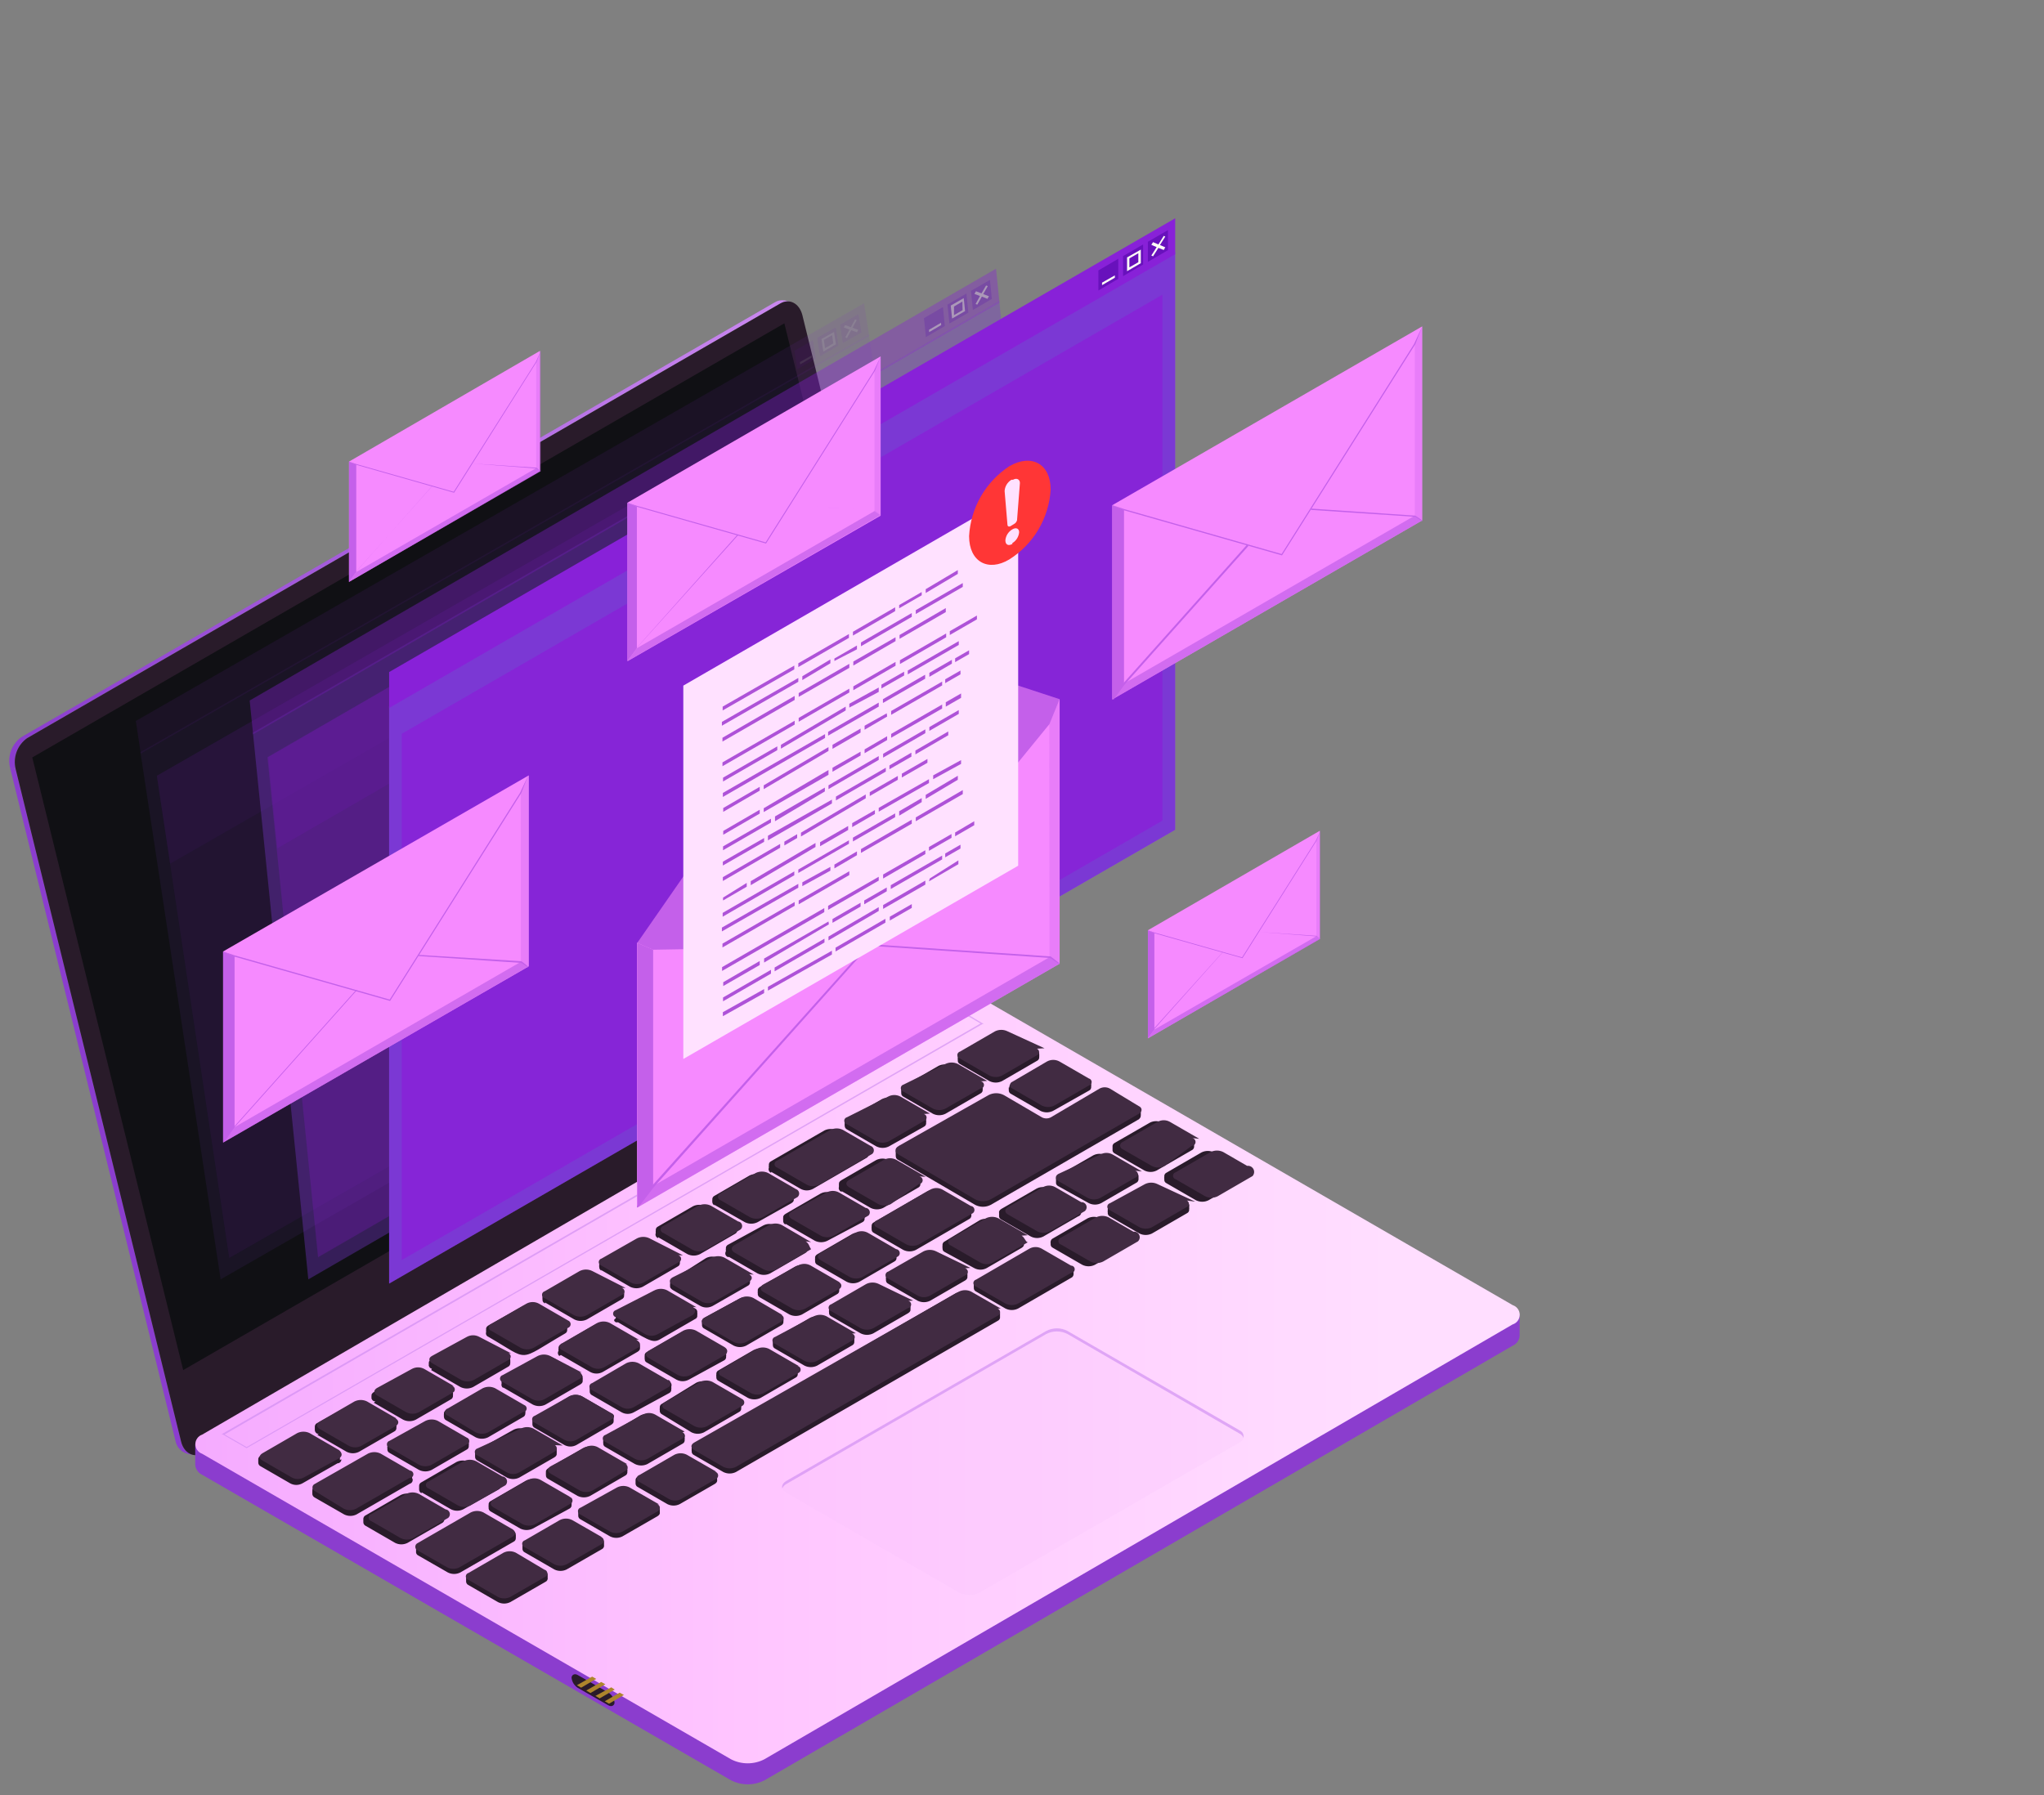 <?xml version="1.0" encoding="UTF-8"?> <svg xmlns="http://www.w3.org/2000/svg" width="107" height="94" viewBox="0 0 107 94" fill="none"><rect x="0" y="0" width="107" height="94" fill="#808080" stroke="none"/> <path d="M41.07 15.73C40.893 15.701 40.712 15.736 40.56 15.83L1.13 38.59L1.42 38.65L40.85 15.89C41.006 15.796 41.19 15.761 41.37 15.79L41.07 15.73Z" fill="url(#paint0_linear)"></path> <path d="M9.48 75.48L0.82 40.27L0.53 40.21L9.18 75.42C9.206 75.585 9.279 75.74 9.391 75.864C9.503 75.988 9.649 76.077 9.81 76.12L10.1 76.18C9.941 76.134 9.798 76.044 9.688 75.92C9.578 75.796 9.506 75.644 9.48 75.48Z" fill="#8B3DCE"></path> <path d="M1.42 38.65L1.13 38.59C0.877 38.767 0.685 39.017 0.578 39.307C0.47 39.596 0.454 39.911 0.53 40.21L0.82 40.27C0.745 39.971 0.762 39.656 0.87 39.367C0.977 39.078 1.168 38.828 1.42 38.65Z" fill="url(#paint1_linear)"></path> <path d="M50.65 51.71L42 16.49C41.84 15.88 41.33 15.61 40.85 15.89L1.42 38.65C1.169 38.828 0.977 39.078 0.87 39.367C0.763 39.656 0.745 39.971 0.82 40.27L9.48 75.48C9.63 76.09 10.14 76.36 10.62 76.09L50.05 53.32C50.302 53.144 50.494 52.896 50.602 52.609C50.709 52.321 50.726 52.008 50.65 51.71Z" fill="#291B2A"></path> <path d="M48.95 49.01L41.06 16.93L1.69 39.66L9.59 71.74L48.95 49.01Z" fill="#101014"></path> <path d="M10.22 75.62V76.71C10.231 76.819 10.27 76.923 10.333 77.013C10.396 77.102 10.481 77.174 10.58 77.22L38.27 93.22C38.541 93.358 38.841 93.43 39.145 93.43C39.449 93.43 39.749 93.358 40.02 93.22L79.19 70.46C79.289 70.416 79.375 70.347 79.438 70.259C79.501 70.171 79.54 70.068 79.55 69.96V68.86L10.22 75.62Z" fill="url(#paint2_linear)"></path> <path d="M79.19 68.34L51.5 52.34C51.231 52.202 50.933 52.13 50.63 52.13C50.328 52.13 50.03 52.202 49.76 52.34L10.58 75.12C10.477 75.156 10.387 75.224 10.324 75.314C10.26 75.403 10.226 75.51 10.226 75.62C10.226 75.73 10.26 75.837 10.324 75.926C10.387 76.016 10.477 76.084 10.58 76.12L38.27 92.12C38.54 92.258 38.838 92.33 39.14 92.33C39.443 92.33 39.741 92.258 40.01 92.12L79.18 69.35C79.288 69.317 79.382 69.251 79.449 69.16C79.516 69.07 79.553 68.961 79.555 68.849C79.556 68.736 79.521 68.626 79.455 68.535C79.39 68.443 79.297 68.375 79.19 68.34Z" fill="url(#paint3_linear)"></path> <path d="M47.18 57.21C47.175 57.201 47.172 57.19 47.172 57.18C47.172 57.169 47.175 57.159 47.18 57.15C47.175 57.141 47.172 57.13 47.172 57.12C47.172 57.109 47.175 57.099 47.18 57.09C47.172 57.045 47.179 56.999 47.201 56.959C47.223 56.919 47.258 56.887 47.3 56.87L49.13 55.81C49.231 55.76 49.342 55.735 49.455 55.735C49.568 55.735 49.679 55.76 49.78 55.81L51.32 56.7C51.362 56.717 51.397 56.749 51.419 56.789C51.441 56.829 51.448 56.875 51.44 56.92C51.445 56.929 51.448 56.939 51.448 56.95C51.448 56.96 51.445 56.971 51.44 56.98C51.445 56.989 51.448 56.999 51.448 57.01C51.448 57.02 51.445 57.031 51.44 57.04C51.448 57.085 51.441 57.131 51.419 57.171C51.397 57.211 51.362 57.242 51.32 57.26L49.49 58.32C49.389 58.369 49.278 58.395 49.165 58.395C49.052 58.395 48.941 58.369 48.84 58.32L47.3 57.43C47.258 57.412 47.223 57.381 47.201 57.341C47.179 57.301 47.172 57.255 47.18 57.21ZM50.26 55.72L51.8 56.61C51.901 56.659 52.012 56.685 52.125 56.685C52.238 56.685 52.349 56.659 52.45 56.61L54.28 55.55C54.322 55.532 54.357 55.501 54.379 55.461C54.401 55.421 54.408 55.375 54.4 55.33C54.405 55.321 54.408 55.31 54.408 55.3C54.408 55.289 54.405 55.279 54.4 55.27C54.405 55.261 54.408 55.25 54.408 55.24C54.408 55.229 54.405 55.219 54.4 55.21C54.408 55.165 54.401 55.119 54.379 55.079C54.357 55.039 54.322 55.007 54.28 54.99L52.74 54.1C52.639 54.05 52.528 54.025 52.415 54.025C52.302 54.025 52.191 54.05 52.09 54.1L50.26 55.16C50.218 55.177 50.183 55.209 50.161 55.249C50.139 55.289 50.132 55.335 50.14 55.38C50.135 55.389 50.132 55.399 50.132 55.41C50.132 55.42 50.135 55.431 50.14 55.44C50.135 55.449 50.132 55.459 50.132 55.47C50.132 55.48 50.135 55.491 50.14 55.5C50.132 55.545 50.139 55.591 50.161 55.631C50.183 55.671 50.218 55.702 50.26 55.72ZM44.34 59.14L45.88 60.03C45.981 60.079 46.092 60.105 46.205 60.105C46.318 60.105 46.429 60.079 46.53 60.03L48.36 59C48.402 58.982 48.437 58.951 48.459 58.911C48.481 58.871 48.488 58.825 48.48 58.78C48.485 58.771 48.488 58.76 48.488 58.75C48.488 58.739 48.485 58.729 48.48 58.72C48.485 58.711 48.488 58.7 48.488 58.69C48.488 58.679 48.485 58.669 48.48 58.66C48.488 58.615 48.481 58.569 48.459 58.529C48.437 58.489 48.402 58.457 48.36 58.44L46.82 57.55C46.719 57.5 46.608 57.475 46.495 57.475C46.382 57.475 46.271 57.5 46.17 57.55L44.34 58.61C44.24 58.67 44.2 58.75 44.22 58.82C44.215 58.831 44.212 58.843 44.212 58.855C44.212 58.867 44.215 58.879 44.22 58.89C44.215 58.899 44.212 58.909 44.212 58.92C44.212 58.93 44.215 58.941 44.22 58.95C44.219 58.99 44.23 59.029 44.251 59.063C44.272 59.097 44.303 59.124 44.34 59.14ZM22.07 78.14L23.61 79.03C23.709 79.079 23.819 79.105 23.93 79.105C24.041 79.105 24.151 79.079 24.25 79.03L26.09 78C26.132 77.982 26.167 77.951 26.189 77.911C26.211 77.871 26.218 77.825 26.21 77.78C26.215 77.771 26.218 77.76 26.218 77.75C26.218 77.739 26.215 77.729 26.21 77.72C26.215 77.711 26.218 77.7 26.218 77.69C26.218 77.679 26.215 77.669 26.21 77.66C26.218 77.615 26.211 77.569 26.189 77.529C26.167 77.489 26.132 77.457 26.09 77.44L24.55 76.55C24.449 76.5 24.338 76.475 24.225 76.475C24.112 76.475 24.001 76.5 23.9 76.55L22.07 77.61C22.027 77.627 21.991 77.658 21.968 77.698C21.944 77.738 21.934 77.784 21.94 77.83V78C21.941 78.041 21.954 78.081 21.977 78.114C22 78.148 22.032 78.174 22.07 78.19V78.14ZM28.53 68.2L30.07 69.09C30.171 69.139 30.282 69.165 30.395 69.165C30.508 69.165 30.619 69.139 30.72 69.09L32.55 68.03C32.592 68.012 32.627 67.981 32.649 67.941C32.671 67.901 32.678 67.855 32.67 67.81C32.675 67.801 32.678 67.79 32.678 67.78C32.678 67.769 32.675 67.759 32.67 67.75C32.675 67.741 32.678 67.73 32.678 67.72C32.678 67.709 32.675 67.699 32.67 67.69C32.678 67.645 32.671 67.599 32.649 67.559C32.627 67.519 32.592 67.487 32.55 67.47L31 66.63C30.899 66.58 30.788 66.555 30.675 66.555C30.562 66.555 30.451 66.58 30.35 66.63L28.52 67.69C28.478 67.707 28.443 67.739 28.421 67.779C28.399 67.819 28.392 67.865 28.4 67.91C28.395 67.919 28.392 67.929 28.392 67.94C28.392 67.95 28.395 67.961 28.4 67.97C28.395 67.979 28.392 67.989 28.392 68C28.392 68.01 28.395 68.021 28.4 68.03C28.393 68.076 28.402 68.123 28.425 68.163C28.449 68.204 28.486 68.234 28.53 68.25V68.2ZM34.45 64.78L35.99 65.67C36.091 65.719 36.202 65.745 36.315 65.745C36.428 65.745 36.539 65.719 36.64 65.67L38.47 64.61C38.512 64.592 38.547 64.561 38.569 64.521C38.591 64.481 38.598 64.435 38.59 64.39C38.595 64.381 38.598 64.37 38.598 64.36C38.598 64.349 38.595 64.339 38.59 64.33C38.595 64.321 38.598 64.31 38.598 64.3C38.598 64.289 38.595 64.279 38.59 64.27C38.598 64.225 38.591 64.179 38.569 64.139C38.547 64.099 38.512 64.067 38.47 64.05L36.93 63.16C36.829 63.11 36.718 63.085 36.605 63.085C36.492 63.085 36.381 63.11 36.28 63.16L34.45 64.22C34.408 64.237 34.373 64.269 34.351 64.309C34.33 64.349 34.322 64.395 34.33 64.44C34.325 64.449 34.322 64.459 34.322 64.47C34.322 64.48 34.325 64.491 34.33 64.5C34.325 64.509 34.322 64.519 34.322 64.53C34.322 64.54 34.325 64.551 34.33 64.56C34.319 64.585 34.313 64.613 34.313 64.641C34.313 64.668 34.319 64.696 34.331 64.721C34.342 64.747 34.358 64.769 34.379 64.788C34.399 64.807 34.424 64.821 34.45 64.83V64.78ZM40.37 61.36L41.91 62.25C42.01 62.304 42.121 62.333 42.235 62.333C42.349 62.333 42.46 62.304 42.56 62.25L45.34 60.64C45.381 60.623 45.416 60.594 45.439 60.556C45.463 60.518 45.473 60.474 45.47 60.43V60.3C45.476 60.254 45.466 60.208 45.442 60.168C45.419 60.128 45.383 60.097 45.34 60.08L43.8 59.19C43.701 59.141 43.591 59.115 43.48 59.115C43.369 59.115 43.26 59.141 43.16 59.19L40.37 60.8C40.328 60.817 40.293 60.849 40.271 60.889C40.249 60.929 40.242 60.975 40.25 61.02C40.245 61.029 40.242 61.039 40.242 61.05C40.242 61.06 40.245 61.071 40.25 61.08C40.245 61.089 40.242 61.099 40.242 61.11C40.242 61.12 40.245 61.131 40.25 61.14C40.239 61.165 40.233 61.193 40.233 61.221C40.233 61.248 40.239 61.276 40.251 61.301C40.262 61.327 40.278 61.349 40.299 61.368C40.319 61.387 40.344 61.401 40.37 61.41V61.36ZM37.37 63.07L39 64C39.101 64.049 39.212 64.075 39.325 64.075C39.438 64.075 39.549 64.049 39.65 64L41.43 63C41.53 62.94 41.57 62.86 41.55 62.79C41.555 62.779 41.558 62.767 41.558 62.755C41.558 62.743 41.555 62.731 41.55 62.72C41.555 62.711 41.558 62.7 41.558 62.69C41.558 62.679 41.555 62.669 41.55 62.66C41.558 62.615 41.551 62.569 41.529 62.529C41.507 62.489 41.472 62.457 41.43 62.44L39.89 61.55C39.789 61.5 39.678 61.475 39.565 61.475C39.452 61.475 39.341 61.5 39.24 61.55L37.41 62.61C37.368 62.627 37.333 62.659 37.311 62.699C37.289 62.739 37.282 62.785 37.29 62.83C37.285 62.839 37.282 62.849 37.282 62.86C37.282 62.87 37.285 62.881 37.29 62.89C37.285 62.899 37.282 62.909 37.282 62.92C37.282 62.93 37.285 62.941 37.29 62.95C37.293 62.986 37.305 63.022 37.326 63.052C37.347 63.082 37.376 63.105 37.41 63.12L37.37 63.07ZM31.45 66.49L32.99 67.38C33.091 67.429 33.202 67.455 33.315 67.455C33.428 67.455 33.539 67.429 33.64 67.38L35.47 66.32C35.512 66.302 35.547 66.271 35.569 66.231C35.591 66.191 35.598 66.145 35.59 66.1C35.595 66.091 35.598 66.08 35.598 66.07C35.598 66.059 35.595 66.049 35.59 66.04C35.595 66.031 35.598 66.02 35.598 66.01C35.598 65.999 35.595 65.989 35.59 65.98C35.598 65.935 35.591 65.889 35.569 65.849C35.547 65.809 35.512 65.777 35.47 65.76L34 64.92C33.899 64.87 33.788 64.845 33.675 64.845C33.562 64.845 33.451 64.87 33.35 64.92L31.49 66C31.448 66.017 31.413 66.049 31.391 66.089C31.369 66.129 31.362 66.175 31.37 66.22C31.365 66.229 31.362 66.239 31.362 66.25C31.362 66.26 31.365 66.271 31.37 66.28C31.365 66.289 31.362 66.299 31.362 66.31C31.362 66.32 31.365 66.331 31.37 66.34C31.367 66.382 31.376 66.423 31.398 66.459C31.419 66.495 31.452 66.523 31.49 66.54L31.45 66.49ZM44.04 62.36L45.58 63.25C45.681 63.299 45.792 63.325 45.905 63.325C46.018 63.325 46.129 63.299 46.23 63.25L48.06 62.19C48.102 62.172 48.137 62.141 48.159 62.101C48.181 62.061 48.188 62.015 48.18 61.97C48.185 61.961 48.188 61.95 48.188 61.94C48.188 61.929 48.185 61.919 48.18 61.91C48.185 61.901 48.188 61.89 48.188 61.88C48.188 61.869 48.185 61.859 48.18 61.85C48.188 61.805 48.181 61.759 48.159 61.719C48.137 61.679 48.102 61.647 48.06 61.63L46.52 60.74C46.419 60.69 46.308 60.665 46.195 60.665C46.082 60.665 45.971 60.69 45.87 60.74L44.04 61.8C43.94 61.86 43.9 61.94 43.92 62.01C43.915 62.021 43.912 62.033 43.912 62.045C43.912 62.057 43.915 62.069 43.92 62.08C43.915 62.089 43.912 62.099 43.912 62.11C43.912 62.12 43.915 62.131 43.92 62.14C43.909 62.168 43.905 62.198 43.907 62.228C43.91 62.258 43.919 62.288 43.935 62.314C43.95 62.34 43.971 62.362 43.996 62.378C44.022 62.395 44.05 62.406 44.08 62.41L44.04 62.36ZM20.4 76.08L21.94 76.97C22.041 77.019 22.152 77.045 22.265 77.045C22.378 77.045 22.489 77.019 22.59 76.97L24.42 75.91C24.462 75.892 24.497 75.861 24.519 75.821C24.541 75.781 24.548 75.735 24.54 75.69C24.545 75.681 24.548 75.67 24.548 75.66C24.548 75.649 24.545 75.639 24.54 75.63C24.545 75.621 24.548 75.61 24.548 75.6C24.548 75.589 24.545 75.579 24.54 75.57C24.548 75.525 24.541 75.479 24.519 75.439C24.497 75.399 24.462 75.367 24.42 75.35L22.88 74.46C22.779 74.41 22.668 74.385 22.555 74.385C22.442 74.385 22.331 74.41 22.23 74.46L20.4 75.52C20.358 75.537 20.323 75.569 20.301 75.609C20.279 75.649 20.272 75.695 20.28 75.74C20.275 75.749 20.272 75.759 20.272 75.77C20.272 75.78 20.275 75.791 20.28 75.8C20.275 75.809 20.272 75.819 20.272 75.83C20.272 75.84 20.275 75.851 20.28 75.86C20.272 75.905 20.279 75.951 20.301 75.991C20.323 76.031 20.358 76.062 20.4 76.08ZM41.12 64.08L42.66 64.97C42.761 65.019 42.872 65.045 42.985 65.045C43.098 65.045 43.209 65.019 43.31 64.97L45.14 64C45.182 63.982 45.217 63.951 45.239 63.911C45.261 63.871 45.268 63.825 45.26 63.78C45.265 63.771 45.268 63.76 45.268 63.75C45.268 63.739 45.265 63.729 45.26 63.72C45.265 63.709 45.268 63.697 45.268 63.685C45.268 63.673 45.265 63.661 45.26 63.65C45.26 63.58 45.26 63.5 45.14 63.44L43.6 62.5C43.5 62.446 43.389 62.417 43.275 62.417C43.161 62.417 43.05 62.446 42.95 62.5L41.12 63.56C41.02 63.62 40.98 63.7 41 63.77C40.995 63.781 40.992 63.793 40.992 63.805C40.992 63.817 40.995 63.829 41 63.84C40.995 63.849 40.992 63.859 40.992 63.87C40.992 63.88 40.995 63.891 41 63.9C40.992 63.945 40.999 63.991 41.021 64.031C41.043 64.071 41.078 64.102 41.12 64.12V64.08ZM38.12 65.79L39.66 66.68C39.761 66.729 39.872 66.755 39.985 66.755C40.098 66.755 40.209 66.729 40.31 66.68L42.14 65.62C42.182 65.602 42.217 65.571 42.239 65.531C42.261 65.491 42.268 65.445 42.26 65.4C42.265 65.391 42.268 65.38 42.268 65.37C42.268 65.359 42.265 65.349 42.26 65.34C42.265 65.329 42.268 65.317 42.268 65.305C42.268 65.293 42.265 65.281 42.26 65.27C42.26 65.2 42.26 65.12 42.14 65.06L40.6 64.17C40.5 64.116 40.389 64.087 40.275 64.087C40.161 64.087 40.05 64.116 39.95 64.17L38.12 65.17C38.078 65.187 38.043 65.219 38.021 65.259C37.999 65.299 37.992 65.345 38 65.39C37.995 65.401 37.992 65.413 37.992 65.425C37.992 65.437 37.995 65.449 38 65.46C37.995 65.469 37.992 65.479 37.992 65.49C37.992 65.5 37.995 65.511 38 65.52C37.98 65.549 37.969 65.584 37.967 65.619C37.965 65.655 37.973 65.69 37.989 65.722C38.006 65.753 38.03 65.78 38.06 65.799C38.09 65.818 38.125 65.829 38.16 65.83L38.12 65.79ZM35.12 67.49L36.66 68.38C36.76 68.434 36.871 68.463 36.985 68.463C37.099 68.463 37.21 68.434 37.31 68.38L39.14 67.33C39.182 67.312 39.217 67.281 39.239 67.241C39.261 67.201 39.268 67.155 39.26 67.11C39.265 67.101 39.268 67.09 39.268 67.08C39.268 67.069 39.265 67.059 39.26 67.05C39.265 67.039 39.268 67.027 39.268 67.015C39.268 67.003 39.265 66.991 39.26 66.98C39.26 66.91 39.26 66.83 39.14 66.77L37.6 65.88C37.5 65.826 37.389 65.797 37.275 65.797C37.161 65.797 37.05 65.826 36.95 65.88L35.2 67C35.158 67.017 35.123 67.049 35.101 67.089C35.08 67.129 35.072 67.175 35.08 67.22C35.075 67.229 35.072 67.239 35.072 67.25C35.072 67.26 35.075 67.271 35.08 67.28C35.075 67.291 35.072 67.303 35.072 67.315C35.072 67.327 35.075 67.339 35.08 67.35C35.06 67.39 35.1 67.47 35.2 67.53L35.12 67.49ZM23.36 74.37L24.9 75.26C25.001 75.309 25.112 75.335 25.225 75.335C25.338 75.335 25.449 75.309 25.55 75.26L27.38 74.2C27.419 74.183 27.451 74.155 27.472 74.119C27.494 74.083 27.503 74.041 27.5 74C27.505 73.991 27.508 73.98 27.508 73.97C27.508 73.959 27.505 73.949 27.5 73.94C27.505 73.931 27.508 73.92 27.508 73.91C27.508 73.899 27.505 73.889 27.5 73.88C27.508 73.835 27.501 73.789 27.479 73.749C27.457 73.709 27.422 73.677 27.38 73.66L25.84 72.77C25.739 72.72 25.628 72.695 25.515 72.695C25.402 72.695 25.291 72.72 25.19 72.77L23.36 73.83C23.318 73.847 23.283 73.879 23.261 73.919C23.239 73.959 23.232 74.005 23.24 74.05C23.235 74.059 23.232 74.069 23.232 74.08C23.232 74.09 23.235 74.101 23.24 74.11C23.235 74.119 23.232 74.129 23.232 74.14C23.232 74.15 23.235 74.161 23.24 74.17C23.237 74.212 23.246 74.253 23.268 74.289C23.289 74.325 23.322 74.353 23.36 74.37ZM26.36 72.66L27.9 73.55C28.001 73.599 28.112 73.625 28.225 73.625C28.338 73.625 28.449 73.599 28.55 73.55L30.38 72.49C30.48 72.43 30.52 72.35 30.5 72.28C30.505 72.269 30.508 72.257 30.508 72.245C30.508 72.233 30.505 72.221 30.5 72.21C30.505 72.201 30.508 72.19 30.508 72.18C30.508 72.169 30.505 72.159 30.5 72.15C30.508 72.105 30.501 72.059 30.479 72.019C30.457 71.979 30.422 71.947 30.38 71.93C28.11 70.62 28.88 70.65 26.38 72.1C26.338 72.117 26.303 72.149 26.281 72.189C26.259 72.229 26.252 72.275 26.26 72.32C26.255 72.329 26.252 72.339 26.252 72.35C26.252 72.36 26.255 72.371 26.26 72.38C26.255 72.389 26.252 72.399 26.252 72.41C26.252 72.42 26.255 72.431 26.26 72.44C26.247 72.478 26.245 72.52 26.256 72.559C26.266 72.599 26.289 72.634 26.32 72.66H26.36ZM29.36 70.95L30.9 71.84C31 71.894 31.111 71.922 31.225 71.922C31.339 71.922 31.45 71.894 31.55 71.84L33.38 70.78C33.48 70.72 33.52 70.64 33.5 70.57C33.505 70.559 33.508 70.547 33.508 70.535C33.508 70.523 33.505 70.511 33.5 70.5C33.505 70.491 33.508 70.48 33.508 70.47C33.508 70.459 33.505 70.449 33.5 70.44C33.508 70.395 33.501 70.349 33.479 70.309C33.457 70.269 33.422 70.237 33.38 70.22L31.84 69.33C31.739 69.28 31.628 69.255 31.515 69.255C31.402 69.255 31.291 69.28 31.19 69.33L29.36 70.39C29.318 70.407 29.283 70.439 29.261 70.479C29.239 70.519 29.232 70.565 29.24 70.61C29.235 70.619 29.232 70.629 29.232 70.64C29.232 70.65 29.235 70.661 29.24 70.67C29.235 70.679 29.232 70.689 29.232 70.7C29.232 70.71 29.235 70.721 29.24 70.73C29.211 70.772 29.199 70.823 29.207 70.873C29.214 70.923 29.24 70.968 29.28 71L29.36 70.95ZM32.36 69.24C33.87 70.12 34.14 70.37 34.55 70.13L36.38 69.07C36.423 69.056 36.458 69.027 36.481 68.988C36.503 68.949 36.51 68.903 36.5 68.86C36.505 68.849 36.508 68.837 36.508 68.825C36.508 68.813 36.505 68.801 36.5 68.79C36.505 68.781 36.508 68.77 36.508 68.76C36.508 68.749 36.505 68.739 36.5 68.73C36.508 68.685 36.501 68.639 36.479 68.599C36.457 68.559 36.422 68.527 36.38 68.51L34.84 67.62C34.739 67.57 34.628 67.545 34.515 67.545C34.402 67.545 34.291 67.57 34.19 67.62L32.36 68.68C32.318 68.697 32.283 68.729 32.261 68.769C32.239 68.809 32.232 68.855 32.24 68.9C32.235 68.909 32.232 68.919 32.232 68.93C32.232 68.94 32.235 68.951 32.24 68.96C32.235 68.971 32.232 68.983 32.232 68.995C32.232 69.007 32.235 69.019 32.24 69.03C32.1 69.1 32.14 69.18 32.24 69.24H32.36ZM27 80.51C27.005 80.501 27.008 80.49 27.008 80.48C27.008 80.469 27.005 80.459 27 80.45C27.005 80.439 27.007 80.427 27.007 80.415C27.007 80.403 27.005 80.391 27 80.38C27 80.31 27 80.23 26.88 80.17L25.34 79.28C25.24 79.226 25.129 79.197 25.015 79.197C24.901 79.197 24.79 79.226 24.69 79.28L21.9 80.89C21.859 80.906 21.824 80.935 21.802 80.973C21.78 81.012 21.773 81.056 21.78 81.1V81.23C21.772 81.275 21.779 81.321 21.801 81.361C21.823 81.401 21.858 81.432 21.9 81.45L23.45 82.34C23.549 82.389 23.659 82.415 23.77 82.415C23.881 82.415 23.991 82.389 24.09 82.34L26.88 80.73C26.922 80.712 26.957 80.681 26.979 80.641C27.001 80.601 27.008 80.555 27 80.51ZM23.29 79.51C23.295 79.501 23.298 79.49 23.298 79.48C23.298 79.469 23.295 79.459 23.29 79.45C23.295 79.441 23.298 79.43 23.298 79.42C23.298 79.409 23.295 79.399 23.29 79.39C23.298 79.345 23.291 79.299 23.269 79.259C23.247 79.219 23.212 79.187 23.17 79.17L21.63 78.28C21.529 78.23 21.418 78.205 21.305 78.205C21.192 78.205 21.081 78.23 20.98 78.28L19.15 79.34C19.107 79.357 19.071 79.388 19.048 79.428C19.024 79.468 19.015 79.514 19.02 79.56V79.68C19.015 79.726 19.024 79.772 19.048 79.812C19.071 79.852 19.107 79.883 19.15 79.9L20.69 80.79C20.79 80.839 20.899 80.865 21.01 80.865C21.121 80.865 21.231 80.839 21.33 80.79L23.17 79.73C23.205 79.706 23.231 79.672 23.246 79.633C23.26 79.593 23.262 79.55 23.25 79.51H23.29ZM25.57 70C27.79 71.28 27.02 71.31 29.57 69.83C29.612 69.812 29.647 69.781 29.669 69.741C29.691 69.701 29.698 69.655 29.69 69.61C29.695 69.601 29.698 69.59 29.698 69.58C29.698 69.569 29.695 69.559 29.69 69.55C29.695 69.541 29.698 69.53 29.698 69.52C29.698 69.509 29.695 69.499 29.69 69.49C29.698 69.445 29.691 69.399 29.669 69.359C29.647 69.319 29.612 69.287 29.57 69.27L28.03 68.38C27.929 68.33 27.818 68.305 27.705 68.305C27.592 68.305 27.481 68.33 27.38 68.38L25.57 69.4C25.47 69.46 25.43 69.54 25.45 69.61C25.445 69.621 25.442 69.633 25.442 69.645C25.442 69.657 25.445 69.669 25.45 69.68C25.445 69.689 25.442 69.699 25.442 69.71C25.442 69.72 25.445 69.731 25.45 69.74C25.441 69.765 25.436 69.791 25.437 69.818C25.438 69.845 25.444 69.871 25.455 69.895C25.466 69.919 25.482 69.941 25.502 69.959C25.522 69.977 25.545 69.991 25.57 70ZM56.57 63.47V63.35C56.576 63.304 56.566 63.258 56.542 63.218C56.519 63.178 56.483 63.147 56.44 63.13L54.9 62.24C54.802 62.186 54.692 62.157 54.58 62.157C54.468 62.157 54.358 62.186 54.26 62.24L52.42 63.3C52.32 63.36 52.28 63.44 52.3 63.51V63.64C52.292 63.685 52.3 63.731 52.321 63.771C52.343 63.811 52.378 63.842 52.42 63.86L53.97 64.75C54.069 64.799 54.179 64.825 54.29 64.825C54.401 64.825 54.511 64.799 54.61 64.75L56.44 63.69C56.467 63.683 56.493 63.671 56.515 63.654C56.537 63.637 56.556 63.616 56.57 63.591C56.584 63.567 56.593 63.54 56.596 63.513C56.6 63.485 56.598 63.457 56.59 63.43L56.57 63.47ZM21.57 77.47C21.575 77.461 21.578 77.45 21.578 77.44C21.578 77.429 21.575 77.419 21.57 77.41C21.575 77.401 21.578 77.39 21.578 77.38C21.578 77.369 21.575 77.359 21.57 77.35C21.578 77.305 21.571 77.259 21.549 77.219C21.527 77.179 21.492 77.147 21.45 77.13L19.91 76.24C19.809 76.19 19.698 76.165 19.585 76.165C19.472 76.165 19.361 76.19 19.26 76.24L16.47 77.85C16.43 77.87 16.397 77.902 16.376 77.941C16.354 77.98 16.345 78.025 16.35 78.07V78.19C16.345 78.234 16.354 78.279 16.376 78.319C16.397 78.358 16.43 78.39 16.47 78.41L18.02 79.3C18.119 79.349 18.229 79.375 18.34 79.375C18.451 79.375 18.561 79.349 18.66 79.3L21.45 77.69C21.48 77.683 21.508 77.669 21.532 77.649C21.555 77.63 21.574 77.605 21.587 77.577C21.599 77.549 21.605 77.518 21.604 77.488C21.603 77.457 21.595 77.427 21.58 77.4L21.57 77.47ZM22.57 71.74L24.11 72.63C24.211 72.679 24.322 72.705 24.435 72.705C24.548 72.705 24.659 72.679 24.76 72.63L26.59 71.57C26.632 71.552 26.667 71.521 26.689 71.481C26.711 71.441 26.718 71.395 26.71 71.35C26.715 71.341 26.718 71.33 26.718 71.32C26.718 71.309 26.715 71.299 26.71 71.29C26.715 71.281 26.718 71.27 26.718 71.26C26.718 71.249 26.715 71.239 26.71 71.23C26.718 71.185 26.711 71.139 26.689 71.099C26.667 71.059 26.632 71.027 26.59 71.01L25.05 70.12C24.95 70.066 24.839 70.037 24.725 70.037C24.611 70.037 24.5 70.066 24.4 70.12L22.57 71.18C22.47 71.24 22.43 71.32 22.45 71.39C22.445 71.401 22.442 71.413 22.442 71.425C22.442 71.437 22.445 71.449 22.45 71.46C22.445 71.469 22.442 71.479 22.442 71.49C22.442 71.5 22.445 71.511 22.45 71.52C22.459 71.558 22.479 71.592 22.508 71.619C22.536 71.645 22.572 71.663 22.61 71.67L22.57 71.74ZM19.57 73.45L21.11 74.34C21.211 74.389 21.322 74.415 21.435 74.415C21.548 74.415 21.659 74.389 21.76 74.34L23.59 73.28C23.632 73.262 23.667 73.231 23.689 73.191C23.711 73.151 23.718 73.105 23.71 73.06C23.715 73.051 23.718 73.04 23.718 73.03C23.718 73.019 23.715 73.009 23.71 73C23.715 72.989 23.718 72.977 23.718 72.965C23.718 72.953 23.715 72.941 23.71 72.93C23.71 72.86 23.71 72.78 23.59 72.72L22.05 71.83C21.95 71.776 21.839 71.747 21.725 71.747C21.611 71.747 21.5 71.776 21.4 71.83L19.57 72.89C19.47 72.95 19.43 73.03 19.45 73.1C19.445 73.111 19.442 73.123 19.442 73.135C19.442 73.147 19.445 73.159 19.45 73.17C19.445 73.179 19.442 73.189 19.442 73.2C19.442 73.21 19.445 73.221 19.45 73.23C19.461 73.274 19.487 73.313 19.524 73.34C19.56 73.367 19.605 73.381 19.65 73.38L19.57 73.45ZM17.79 76.45C17.795 76.441 17.798 76.43 17.798 76.42C17.798 76.409 17.795 76.399 17.79 76.39C17.795 76.379 17.798 76.367 17.798 76.355C17.798 76.343 17.795 76.331 17.79 76.32C17.798 76.276 17.79 76.232 17.768 76.193C17.746 76.155 17.711 76.126 17.67 76.11L16.13 75.22C16.03 75.166 15.919 75.137 15.805 75.137C15.691 75.137 15.58 75.166 15.48 75.22L13.65 76.22C13.607 76.237 13.571 76.268 13.548 76.308C13.524 76.348 13.514 76.394 13.52 76.44V76.57C13.517 76.614 13.528 76.658 13.551 76.696C13.574 76.734 13.609 76.763 13.65 76.78L15.19 77.67C15.288 77.724 15.398 77.753 15.51 77.753C15.622 77.753 15.732 77.724 15.83 77.67L17.67 76.62C17.697 76.62 17.724 76.614 17.749 76.604C17.774 76.593 17.796 76.577 17.815 76.558C17.834 76.538 17.848 76.515 17.858 76.49C17.867 76.464 17.871 76.437 17.87 76.41L17.79 76.45ZM16.61 75.13L18.15 76.02C18.25 76.069 18.359 76.095 18.47 76.095C18.581 76.095 18.691 76.069 18.79 76.02L20.63 74.96C20.672 74.942 20.707 74.911 20.729 74.871C20.751 74.831 20.758 74.785 20.75 74.74C20.755 74.731 20.758 74.72 20.758 74.71C20.758 74.699 20.755 74.689 20.75 74.68C20.755 74.669 20.758 74.657 20.758 74.645C20.758 74.633 20.755 74.621 20.75 74.61C20.75 74.54 20.75 74.46 20.63 74.4L19.09 73.51C18.99 73.456 18.879 73.427 18.765 73.427C18.651 73.427 18.54 73.456 18.44 73.51L16.61 74.51C16.567 74.527 16.531 74.558 16.508 74.598C16.484 74.638 16.474 74.684 16.48 74.73V74.86C16.479 74.889 16.483 74.918 16.493 74.945C16.503 74.972 16.518 74.997 16.537 75.018C16.557 75.04 16.58 75.057 16.607 75.069C16.633 75.082 16.661 75.089 16.69 75.09L16.61 75.13ZM65.21 61.45C65.218 61.405 65.211 61.359 65.189 61.319C65.167 61.279 65.132 61.247 65.09 61.23L63.55 60.34C63.449 60.29 63.338 60.265 63.225 60.265C63.112 60.265 63.001 60.29 62.9 60.34L61.07 61.4C61.028 61.417 60.993 61.449 60.971 61.489C60.95 61.529 60.942 61.575 60.95 61.62C60.945 61.629 60.942 61.639 60.942 61.65C60.942 61.66 60.945 61.671 60.95 61.68C60.945 61.689 60.942 61.699 60.942 61.71C60.942 61.72 60.945 61.731 60.95 61.74C60.942 61.785 60.95 61.831 60.971 61.871C60.993 61.911 61.028 61.942 61.07 61.96L62.61 62.85C62.711 62.899 62.822 62.925 62.935 62.925C63.048 62.925 63.159 62.899 63.26 62.85L65.09 61.79C65.132 61.772 65.167 61.741 65.189 61.701C65.211 61.661 65.218 61.615 65.21 61.57C65.215 61.561 65.218 61.55 65.218 61.54C65.218 61.529 65.215 61.519 65.21 61.51C65.215 61.501 65.218 61.49 65.218 61.48C65.218 61.469 65.215 61.459 65.21 61.45ZM53.48 64.78L51.94 63.89C51.839 63.84 51.728 63.815 51.615 63.815C51.502 63.815 51.391 63.84 51.29 63.89L49.46 65C49.418 65.017 49.383 65.049 49.361 65.089C49.34 65.129 49.332 65.175 49.34 65.22C49.335 65.229 49.332 65.239 49.332 65.25C49.332 65.26 49.335 65.271 49.34 65.28C49.335 65.291 49.332 65.303 49.332 65.315C49.332 65.327 49.335 65.339 49.34 65.35C49.34 65.42 49.34 65.5 49.46 65.56L51 66.4C51.1 66.454 51.212 66.483 51.325 66.483C51.439 66.483 51.55 66.454 51.65 66.4L53.48 65.34C53.58 65.28 53.62 65.2 53.6 65.13C53.605 65.119 53.608 65.107 53.608 65.095C53.608 65.083 53.605 65.071 53.6 65.06C53.605 65.051 53.608 65.04 53.608 65.03C53.608 65.019 53.605 65.009 53.6 65C53.608 64.955 53.601 64.909 53.579 64.869C53.557 64.829 53.522 64.797 53.48 64.78ZM59.42 61.38L57.88 60.49C57.781 60.441 57.671 60.415 57.56 60.415C57.449 60.415 57.34 60.441 57.24 60.49L55.4 61.55C55.3 61.61 55.26 61.69 55.28 61.76V61.89C55.272 61.935 55.279 61.981 55.301 62.021C55.323 62.061 55.358 62.092 55.4 62.11L57 63C57.099 63.049 57.209 63.075 57.32 63.075C57.431 63.075 57.541 63.049 57.64 63L59.47 61.94C59.513 61.923 59.549 61.892 59.572 61.852C59.596 61.812 59.606 61.766 59.6 61.72V61.6C59.603 61.547 59.586 61.495 59.553 61.455C59.52 61.414 59.472 61.387 59.42 61.38ZM47.56 68.2L46 67.31C45.899 67.26 45.788 67.235 45.675 67.235C45.562 67.235 45.451 67.26 45.35 67.31L43.52 68.37C43.478 68.387 43.443 68.419 43.421 68.459C43.4 68.499 43.392 68.545 43.4 68.59C43.395 68.599 43.392 68.609 43.392 68.62C43.392 68.63 43.395 68.641 43.4 68.65C43.395 68.659 43.392 68.669 43.392 68.68C43.392 68.69 43.395 68.701 43.4 68.71C43.392 68.755 43.4 68.801 43.421 68.841C43.443 68.881 43.478 68.912 43.52 68.93L45.06 69.82C45.161 69.869 45.272 69.895 45.385 69.895C45.498 69.895 45.609 69.869 45.71 69.82L47.54 68.76C47.64 68.7 47.68 68.62 47.66 68.55C47.665 68.539 47.668 68.527 47.668 68.515C47.668 68.503 47.665 68.491 47.66 68.48C47.665 68.471 47.668 68.46 47.668 68.45C47.668 68.439 47.665 68.429 47.66 68.42C47.67 68.377 47.665 68.333 47.647 68.293C47.629 68.253 47.599 68.221 47.56 68.2ZM58.24 60.06V60.18C58.232 60.225 58.239 60.271 58.261 60.311C58.283 60.351 58.318 60.382 58.36 60.4L59.91 61.29C60.01 61.339 60.119 61.365 60.23 61.365C60.341 61.365 60.451 61.339 60.55 61.29L62.38 60.23C62.423 60.213 62.459 60.182 62.482 60.142C62.506 60.102 62.516 60.056 62.51 60.01V59.89C62.516 59.844 62.506 59.798 62.482 59.758C62.459 59.718 62.423 59.687 62.38 59.67L60.84 58.78C60.741 58.73 60.631 58.705 60.52 58.705C60.409 58.705 60.3 58.73 60.2 58.78L58.36 59.84C58.318 59.857 58.283 59.889 58.261 59.929C58.239 59.969 58.232 60.015 58.24 60.06ZM35.72 75L34.18 74.11C34.079 74.06 33.968 74.035 33.855 74.035C33.742 74.035 33.631 74.06 33.53 74.11L31.7 75.21C31.6 75.27 31.56 75.35 31.58 75.42C31.575 75.431 31.572 75.443 31.572 75.455C31.572 75.467 31.575 75.479 31.58 75.49C31.575 75.499 31.572 75.509 31.572 75.52C31.572 75.53 31.575 75.541 31.58 75.55C31.572 75.595 31.579 75.641 31.601 75.681C31.623 75.721 31.658 75.752 31.7 75.77L33.24 76.66C33.341 76.709 33.452 76.735 33.565 76.735C33.678 76.735 33.789 76.709 33.89 76.66L35.72 75.6C35.762 75.582 35.797 75.551 35.819 75.511C35.841 75.471 35.848 75.425 35.84 75.38C35.845 75.371 35.848 75.36 35.848 75.35C35.848 75.339 35.845 75.329 35.84 75.32C35.845 75.311 35.848 75.3 35.848 75.29C35.848 75.279 35.845 75.269 35.84 75.26C35.85 75.235 35.854 75.208 35.853 75.182C35.852 75.155 35.846 75.129 35.835 75.105C35.824 75.08 35.808 75.059 35.788 75.041C35.768 75.023 35.745 75.009 35.72 75ZM41.64 71.58L40.1 70.69C39.999 70.64 39.888 70.615 39.775 70.615C39.662 70.615 39.551 70.64 39.45 70.69L37.62 71.75C37.578 71.767 37.543 71.799 37.521 71.839C37.499 71.879 37.492 71.925 37.5 71.97C37.495 71.979 37.492 71.989 37.492 72C37.492 72.01 37.495 72.021 37.5 72.03C37.495 72.039 37.492 72.049 37.492 72.06C37.492 72.07 37.495 72.081 37.5 72.09C37.492 72.135 37.499 72.181 37.521 72.221C37.543 72.261 37.578 72.292 37.62 72.31L39.16 73.2C39.261 73.249 39.372 73.275 39.485 73.275C39.598 73.275 39.709 73.249 39.81 73.2L41.64 72.14C41.682 72.122 41.717 72.091 41.739 72.051C41.761 72.011 41.768 71.965 41.76 71.92C41.765 71.911 41.768 71.9 41.768 71.89C41.768 71.879 41.765 71.869 41.76 71.86C41.765 71.851 41.768 71.84 41.768 71.83C41.768 71.819 41.765 71.809 41.76 71.8C41.759 71.761 41.748 71.724 41.727 71.692C41.705 71.66 41.675 71.635 41.64 71.62V71.58ZM38.64 73.29L37.1 72.4C36.999 72.35 36.888 72.325 36.775 72.325C36.662 72.325 36.551 72.35 36.45 72.4L34.66 73.5C34.618 73.517 34.583 73.549 34.561 73.589C34.539 73.629 34.532 73.675 34.54 73.72C34.535 73.729 34.532 73.739 34.532 73.75C34.532 73.76 34.535 73.771 34.54 73.78C34.535 73.789 34.532 73.799 34.532 73.81C34.532 73.82 34.535 73.831 34.54 73.84C34.532 73.885 34.539 73.931 34.561 73.971C34.583 74.011 34.618 74.042 34.66 74.06L36.2 75C36.301 75.049 36.412 75.075 36.525 75.075C36.638 75.075 36.749 75.049 36.85 75L38.68 73.94C38.722 73.922 38.757 73.891 38.779 73.851C38.801 73.811 38.808 73.765 38.8 73.72C38.805 73.711 38.808 73.7 38.808 73.69C38.808 73.679 38.805 73.669 38.8 73.66C38.805 73.651 38.808 73.64 38.808 73.63C38.808 73.619 38.805 73.609 38.8 73.6C38.811 73.574 38.817 73.547 38.817 73.519C38.817 73.491 38.811 73.464 38.8 73.438C38.788 73.413 38.772 73.39 38.751 73.371C38.731 73.353 38.706 73.339 38.68 73.33L38.64 73.29ZM32.72 76.71L31.18 75.82C31.08 75.766 30.969 75.737 30.855 75.737C30.741 75.737 30.63 75.766 30.53 75.82L28.7 76.88C28.6 76.94 28.56 77.02 28.58 77.09C28.575 77.101 28.573 77.113 28.573 77.125C28.573 77.137 28.575 77.149 28.58 77.16C28.575 77.169 28.572 77.179 28.572 77.19C28.572 77.2 28.575 77.211 28.58 77.22C28.572 77.265 28.579 77.311 28.601 77.351C28.623 77.391 28.658 77.422 28.7 77.44L30.24 78.33C30.341 78.379 30.452 78.405 30.565 78.405C30.678 78.405 30.789 78.379 30.89 78.33L32.72 77.27C32.762 77.252 32.797 77.221 32.819 77.181C32.841 77.141 32.848 77.095 32.84 77.05C32.845 77.041 32.848 77.03 32.848 77.02C32.848 77.009 32.845 76.999 32.84 76.99C32.845 76.981 32.848 76.97 32.848 76.96C32.848 76.949 32.845 76.939 32.84 76.93C32.843 76.895 32.838 76.861 32.824 76.829C32.81 76.798 32.788 76.77 32.76 76.75L32.72 76.71ZM29.72 78.42L28.18 77.53C28.08 77.476 27.969 77.447 27.855 77.447C27.741 77.447 27.63 77.476 27.53 77.53L25.7 78.59C25.659 78.606 25.624 78.635 25.602 78.673C25.58 78.712 25.573 78.756 25.58 78.8C25.575 78.811 25.572 78.823 25.572 78.835C25.572 78.847 25.575 78.859 25.58 78.87C25.575 78.879 25.572 78.889 25.572 78.9C25.572 78.91 25.575 78.921 25.58 78.93C25.572 78.975 25.579 79.021 25.601 79.061C25.623 79.101 25.658 79.132 25.7 79.15L27.24 80.04C27.341 80.089 27.452 80.115 27.565 80.115C27.678 80.115 27.789 80.089 27.89 80.04L29.8 79C29.842 78.982 29.877 78.951 29.899 78.911C29.921 78.871 29.928 78.825 29.92 78.78C29.925 78.771 29.928 78.76 29.928 78.75C29.928 78.739 29.925 78.729 29.92 78.72C29.925 78.709 29.928 78.697 29.928 78.685C29.928 78.673 29.925 78.661 29.92 78.65C29.94 78.6 29.9 78.52 29.8 78.46L29.72 78.42ZM44.52 69.87L43.06 69C42.959 68.95 42.848 68.925 42.735 68.925C42.622 68.925 42.511 68.95 42.41 69L40.58 70.06C40.538 70.077 40.503 70.109 40.481 70.149C40.459 70.189 40.452 70.235 40.46 70.28C40.455 70.289 40.452 70.299 40.452 70.31C40.452 70.32 40.455 70.331 40.46 70.34C40.455 70.349 40.452 70.359 40.452 70.37C40.452 70.38 40.455 70.391 40.46 70.4C40.452 70.445 40.459 70.491 40.481 70.531C40.503 70.571 40.538 70.602 40.58 70.62L42.12 71.51C42.221 71.559 42.332 71.585 42.445 71.585C42.558 71.585 42.669 71.559 42.77 71.51L44.6 70.45C44.642 70.432 44.677 70.401 44.699 70.361C44.721 70.321 44.728 70.275 44.72 70.23C44.725 70.221 44.728 70.21 44.728 70.2C44.728 70.189 44.725 70.179 44.72 70.17C44.725 70.161 44.728 70.15 44.728 70.14C44.728 70.129 44.725 70.119 44.72 70.11C44.724 70.068 44.714 70.026 44.692 69.99C44.671 69.955 44.639 69.926 44.6 69.91L44.52 69.87ZM50.44 66.45L49 65.6C48.899 65.55 48.788 65.525 48.675 65.525C48.562 65.525 48.451 65.55 48.35 65.6L46.5 66.66C46.458 66.677 46.423 66.709 46.401 66.749C46.38 66.789 46.372 66.835 46.38 66.88C46.375 66.889 46.372 66.899 46.372 66.91C46.372 66.92 46.375 66.931 46.38 66.94C46.375 66.949 46.372 66.959 46.372 66.97C46.372 66.98 46.375 66.991 46.38 67C46.372 67.045 46.38 67.091 46.401 67.131C46.423 67.171 46.458 67.202 46.5 67.22L48.04 68.11C48.141 68.159 48.252 68.185 48.365 68.185C48.478 68.185 48.589 68.159 48.69 68.11L50.52 67.05C50.62 66.99 50.66 66.91 50.64 66.84C50.645 66.829 50.648 66.817 50.648 66.805C50.648 66.793 50.645 66.781 50.64 66.77C50.645 66.761 50.648 66.75 50.648 66.74C50.648 66.729 50.645 66.719 50.64 66.71C50.648 66.665 50.641 66.619 50.619 66.579C50.597 66.539 50.562 66.507 50.52 66.49L50.44 66.45ZM34.42 78.85L32.87 78C32.771 77.951 32.661 77.925 32.55 77.925C32.439 77.925 32.33 77.951 32.23 78L30.4 79C30.357 79.017 30.321 79.048 30.298 79.088C30.274 79.128 30.265 79.174 30.27 79.22V79.34C30.265 79.386 30.274 79.432 30.298 79.472C30.321 79.512 30.357 79.543 30.4 79.56L31.94 80.45C32.039 80.499 32.149 80.525 32.26 80.525C32.371 80.525 32.481 80.499 32.58 80.45L34.42 79.39C34.52 79.33 34.56 79.25 34.54 79.18V79.05C34.544 79.008 34.534 78.966 34.512 78.93C34.491 78.895 34.459 78.866 34.42 78.85ZM37.42 77.14L35.87 76.25C35.771 76.201 35.661 76.175 35.55 76.175C35.439 76.175 35.33 76.201 35.23 76.25L33.4 77.31C33.357 77.327 33.321 77.358 33.298 77.398C33.274 77.438 33.264 77.484 33.27 77.53V77.65C33.264 77.696 33.274 77.742 33.298 77.782C33.321 77.822 33.357 77.853 33.4 77.87L34.94 78.76C35.039 78.809 35.149 78.835 35.26 78.835C35.371 78.835 35.481 78.809 35.58 78.76L37.42 77.7C37.52 77.64 37.56 77.56 37.54 77.49V77.36C37.546 77.31 37.533 77.259 37.503 77.219C37.474 77.178 37.43 77.15 37.38 77.14H37.42ZM31.5 80.56L29.95 79.67C29.851 79.621 29.741 79.595 29.63 79.595C29.519 79.595 29.41 79.621 29.31 79.67L27.48 80.73C27.437 80.747 27.401 80.778 27.378 80.818C27.354 80.858 27.345 80.904 27.35 80.95V81.07C27.345 81.116 27.354 81.162 27.378 81.202C27.401 81.242 27.437 81.273 27.48 81.29L29.02 82.18C29.119 82.229 29.229 82.255 29.34 82.255C29.451 82.255 29.561 82.229 29.66 82.18L31.5 81.12C31.542 81.102 31.577 81.071 31.599 81.031C31.621 80.991 31.628 80.945 31.62 80.9V80.78C31.626 80.73 31.613 80.679 31.583 80.638C31.554 80.598 31.51 80.57 31.46 80.56H31.5ZM28.5 82.27L27 81.38C26.901 81.331 26.791 81.305 26.68 81.305C26.569 81.305 26.459 81.331 26.36 81.38L24.53 82.44C24.487 82.457 24.451 82.488 24.428 82.528C24.404 82.568 24.395 82.614 24.4 82.66V82.78C24.395 82.826 24.404 82.872 24.428 82.912C24.451 82.952 24.487 82.983 24.53 83L26.07 83.89C26.169 83.939 26.279 83.965 26.39 83.965C26.501 83.965 26.611 83.939 26.71 83.89L28.55 82.83C28.592 82.812 28.627 82.781 28.649 82.741C28.671 82.701 28.678 82.655 28.67 82.61V82.49C28.676 82.438 28.661 82.386 28.63 82.346C28.598 82.304 28.551 82.277 28.5 82.27ZM50.72 63.27L49.18 62.38C49.082 62.326 48.972 62.297 48.86 62.297C48.748 62.297 48.638 62.326 48.54 62.38L45.75 64C45.708 64.017 45.673 64.049 45.651 64.089C45.63 64.129 45.622 64.175 45.63 64.22C45.625 64.229 45.622 64.239 45.622 64.25C45.622 64.26 45.625 64.271 45.63 64.28C45.625 64.289 45.622 64.299 45.622 64.31C45.622 64.32 45.625 64.331 45.63 64.34C45.622 64.385 45.63 64.431 45.651 64.471C45.673 64.511 45.708 64.542 45.75 64.56L47.29 65.45C47.391 65.499 47.502 65.525 47.615 65.525C47.728 65.525 47.839 65.499 47.94 65.45L50.72 63.84C50.763 63.823 50.799 63.792 50.822 63.752C50.846 63.712 50.856 63.666 50.85 63.62V63.5C50.866 63.448 50.862 63.392 50.837 63.344C50.813 63.295 50.771 63.258 50.72 63.24V63.27ZM56.07 66.38L54.53 65.49C54.432 65.436 54.322 65.407 54.21 65.407C54.098 65.407 53.988 65.436 53.89 65.49L51.1 67.07C51 67.13 50.96 67.21 50.98 67.28C50.975 67.291 50.972 67.303 50.972 67.315C50.972 67.327 50.975 67.339 50.98 67.35C50.975 67.359 50.972 67.369 50.972 67.38C50.972 67.39 50.975 67.401 50.98 67.41C50.972 67.455 50.98 67.501 51.001 67.541C51.023 67.581 51.058 67.612 51.1 67.63L52.64 68.52C52.741 68.569 52.852 68.595 52.965 68.595C53.078 68.595 53.189 68.569 53.29 68.52L56.07 66.91C56.113 66.893 56.149 66.862 56.172 66.822C56.196 66.782 56.206 66.736 56.2 66.69V66.57C56.206 66.524 56.196 66.478 56.172 66.438C56.149 66.398 56.113 66.367 56.07 66.35V66.38ZM62.13 62.97L60.59 62.08C60.489 62.03 60.378 62.005 60.265 62.005C60.152 62.005 60.041 62.03 59.94 62.08L58.11 63.14C58.068 63.157 58.033 63.189 58.011 63.229C57.989 63.269 57.982 63.315 57.99 63.36C57.985 63.369 57.982 63.379 57.982 63.39C57.982 63.4 57.985 63.411 57.99 63.42C57.985 63.429 57.982 63.439 57.982 63.45C57.982 63.46 57.985 63.471 57.99 63.48C57.982 63.525 57.989 63.571 58.011 63.611C58.033 63.651 58.068 63.682 58.11 63.7L59.65 64.59C59.751 64.639 59.862 64.665 59.975 64.665C60.088 64.665 60.199 64.639 60.3 64.59L62.13 63.53C62.172 63.512 62.207 63.481 62.229 63.441C62.251 63.401 62.258 63.355 62.25 63.31C62.255 63.301 62.258 63.29 62.258 63.28C62.258 63.269 62.255 63.259 62.25 63.25C62.255 63.241 62.258 63.23 62.258 63.22C62.258 63.209 62.255 63.199 62.25 63.19C62.266 63.141 62.263 63.087 62.24 63.041C62.218 62.994 62.178 62.958 62.13 62.94V62.97ZM59.13 64.68L57.59 63.79C57.489 63.74 57.378 63.715 57.265 63.715C57.152 63.715 57.041 63.74 56.94 63.79L55.11 64.85C55.081 64.864 55.056 64.885 55.037 64.911C55.017 64.937 55.005 64.968 55 65C54.995 65.009 54.992 65.019 54.992 65.03C54.992 65.04 54.995 65.051 55 65.06C54.995 65.069 54.992 65.079 54.992 65.09C54.992 65.1 54.995 65.111 55 65.12C54.992 65.165 54.999 65.211 55.021 65.251C55.043 65.291 55.078 65.322 55.12 65.34L56.66 66.23C56.761 66.279 56.872 66.305 56.985 66.305C57.098 66.305 57.209 66.279 57.31 66.23L59.14 65.17C59.182 65.152 59.217 65.121 59.239 65.081C59.261 65.041 59.268 64.995 59.26 64.95C59.265 64.941 59.268 64.93 59.268 64.92C59.268 64.909 59.265 64.899 59.26 64.89C59.265 64.881 59.268 64.87 59.268 64.86C59.268 64.849 59.265 64.839 59.26 64.83C59.262 64.795 59.255 64.759 59.239 64.728C59.224 64.696 59.2 64.669 59.17 64.65L59.13 64.68ZM52.23 68.6L50.68 67.71C50.581 67.66 50.471 67.635 50.36 67.635C50.249 67.635 50.139 67.66 50.04 67.71L36.33 75.63C36.289 75.645 36.254 75.675 36.232 75.713C36.21 75.752 36.203 75.796 36.21 75.84C36.205 75.851 36.202 75.863 36.202 75.875C36.202 75.887 36.205 75.899 36.21 75.91C36.205 75.919 36.202 75.929 36.202 75.94C36.202 75.95 36.205 75.961 36.21 75.97C36.202 76.015 36.209 76.061 36.231 76.101C36.253 76.141 36.288 76.172 36.33 76.19L37.87 77.08C37.971 77.129 38.082 77.155 38.195 77.155C38.308 77.155 38.419 77.129 38.52 77.08L52.23 69.16C52.272 69.142 52.307 69.111 52.329 69.071C52.351 69.031 52.358 68.985 52.35 68.94V68.82C52.358 68.775 52.351 68.729 52.329 68.689C52.307 68.649 52.272 68.617 52.23 68.6ZM40.89 68.92L39.35 68C39.25 67.946 39.139 67.917 39.025 67.917C38.911 67.917 38.8 67.946 38.7 68L36.87 69C36.828 69.017 36.793 69.049 36.771 69.089C36.749 69.129 36.742 69.175 36.75 69.22C36.745 69.229 36.742 69.239 36.742 69.25C36.742 69.26 36.745 69.271 36.75 69.28C36.745 69.291 36.742 69.303 36.742 69.315C36.742 69.327 36.745 69.339 36.75 69.35C36.742 69.395 36.749 69.441 36.771 69.481C36.793 69.521 36.828 69.552 36.87 69.57L38.41 70.46C38.511 70.509 38.622 70.535 38.735 70.535C38.848 70.535 38.959 70.509 39.06 70.46L40.89 69.4C40.932 69.382 40.967 69.351 40.989 69.311C41.011 69.271 41.018 69.225 41.01 69.18C41.015 69.171 41.018 69.16 41.018 69.15C41.018 69.139 41.015 69.129 41.01 69.12C41.015 69.109 41.018 69.097 41.018 69.085C41.018 69.073 41.015 69.061 41.01 69.05C41 69.06 41 69 40.89 68.92ZM37.89 70.63L36.35 69.74C36.25 69.686 36.139 69.657 36.025 69.657C35.911 69.657 35.8 69.686 35.7 69.74L33.87 70.79C33.827 70.806 33.791 70.837 33.769 70.877C33.747 70.918 33.74 70.965 33.75 71.01C33.745 71.019 33.742 71.029 33.742 71.04C33.742 71.05 33.745 71.061 33.75 71.07C33.745 71.081 33.742 71.093 33.742 71.105C33.742 71.117 33.745 71.129 33.75 71.14C33.75 71.21 33.75 71.29 33.87 71.35L35.41 72.24C35.51 72.294 35.621 72.323 35.735 72.323C35.849 72.323 35.96 72.294 36.06 72.24L37.89 71.24C37.932 71.222 37.967 71.191 37.989 71.151C38.011 71.111 38.018 71.065 38.01 71.02C38.015 71.011 38.018 71 38.018 70.99C38.018 70.979 38.015 70.969 38.01 70.96C38.015 70.949 38.018 70.937 38.018 70.925C38.018 70.913 38.015 70.901 38.01 70.89C38.07 70.77 38 70.69 37.93 70.63H37.89ZM43.81 67.21L42.27 66.32C42.17 66.266 42.059 66.237 41.945 66.237C41.831 66.237 41.72 66.266 41.62 66.32L39.79 67.38C39.69 67.44 39.65 67.52 39.67 67.59C39.665 67.601 39.662 67.613 39.662 67.625C39.662 67.637 39.665 67.649 39.67 67.66C39.665 67.669 39.662 67.679 39.662 67.69C39.662 67.7 39.665 67.711 39.67 67.72C39.662 67.765 39.669 67.811 39.691 67.851C39.713 67.891 39.748 67.922 39.79 67.94L41.33 68.83C41.431 68.879 41.542 68.905 41.655 68.905C41.768 68.905 41.879 68.879 41.98 68.83L43.81 67.77C43.852 67.752 43.887 67.721 43.909 67.681C43.931 67.641 43.938 67.595 43.93 67.55C43.935 67.541 43.938 67.53 43.938 67.52C43.938 67.509 43.935 67.499 43.93 67.49C43.935 67.479 43.938 67.467 43.938 67.455C43.938 67.443 43.935 67.431 43.93 67.42C44 67.35 44 67.27 43.85 67.21H43.81ZM52.81 56.94C52.805 56.949 52.802 56.959 52.802 56.97C52.802 56.98 52.805 56.991 52.81 57C52.805 57.009 52.802 57.019 52.802 57.03C52.802 57.04 52.805 57.051 52.81 57.06C52.802 57.105 52.809 57.151 52.831 57.191C52.853 57.231 52.888 57.262 52.93 57.28L54.47 58.17C54.571 58.219 54.682 58.245 54.795 58.245C54.908 58.245 55.019 58.219 55.12 58.17L57 57.11C57.042 57.092 57.077 57.061 57.099 57.021C57.121 56.981 57.128 56.935 57.12 56.89C57.125 56.881 57.128 56.87 57.128 56.86C57.128 56.849 57.125 56.839 57.12 56.83C57.125 56.821 57.128 56.81 57.128 56.8C57.128 56.789 57.125 56.779 57.12 56.77C57.128 56.725 57.121 56.679 57.099 56.639C57.077 56.599 57.042 56.567 57 56.55L55.46 55.66C55.359 55.61 55.248 55.585 55.135 55.585C55.022 55.585 54.911 55.61 54.81 55.66L53 56.72C52.951 56.73 52.907 56.758 52.877 56.798C52.847 56.839 52.834 56.89 52.84 56.94H52.81ZM46.81 65.5L45.27 64.61C45.169 64.56 45.058 64.535 44.945 64.535C44.832 64.535 44.721 64.56 44.62 64.61L42.79 65.67C42.69 65.73 42.65 65.81 42.67 65.88C42.665 65.891 42.662 65.903 42.662 65.915C42.662 65.927 42.665 65.939 42.67 65.95C42.665 65.959 42.662 65.969 42.662 65.98C42.662 65.99 42.665 66.001 42.67 66.01C42.662 66.055 42.669 66.101 42.691 66.141C42.713 66.181 42.748 66.212 42.79 66.23L44.33 67.12C44.431 67.169 44.542 67.195 44.655 67.195C44.768 67.195 44.879 67.169 44.98 67.12L46.81 66.06C46.852 66.042 46.887 66.011 46.909 65.971C46.931 65.931 46.938 65.885 46.93 65.84C46.935 65.831 46.938 65.82 46.938 65.81C46.938 65.799 46.935 65.789 46.93 65.78C46.935 65.771 46.938 65.76 46.938 65.75C46.938 65.739 46.935 65.729 46.93 65.72C46.938 65.675 46.931 65.629 46.909 65.589C46.887 65.549 46.852 65.517 46.81 65.5ZM35 72.33L33.46 71.44C33.359 71.39 33.248 71.365 33.135 71.365C33.022 71.365 32.911 71.39 32.81 71.44L31 72.5C30.957 72.517 30.921 72.548 30.898 72.588C30.874 72.628 30.864 72.674 30.87 72.72V72.85C30.867 72.894 30.878 72.938 30.901 72.976C30.924 73.014 30.959 73.043 31 73.06L32.54 73.95C32.638 74.004 32.748 74.033 32.86 74.033C32.972 74.033 33.082 74.004 33.18 73.95L35.02 72.95C35.062 72.932 35.097 72.901 35.119 72.861C35.141 72.821 35.148 72.775 35.14 72.73C35.145 72.719 35.148 72.707 35.148 72.695C35.148 72.683 35.145 72.671 35.14 72.66C35.145 72.651 35.148 72.64 35.148 72.63C35.148 72.619 35.145 72.609 35.14 72.6C35.151 72.573 35.156 72.544 35.154 72.515C35.153 72.487 35.146 72.458 35.132 72.433C35.119 72.407 35.1 72.384 35.078 72.367C35.055 72.349 35.028 72.336 35 72.33ZM29.08 75.75L27.54 74.86C27.439 74.81 27.328 74.785 27.215 74.785C27.102 74.785 26.991 74.81 26.89 74.86L25 75.92C24.957 75.937 24.921 75.968 24.898 76.008C24.874 76.048 24.864 76.094 24.87 76.14V76.26C24.864 76.306 24.874 76.352 24.898 76.392C24.921 76.432 24.957 76.463 25 76.48L26.54 77.37C26.64 77.419 26.749 77.445 26.86 77.445C26.971 77.445 27.081 77.419 27.18 77.37L29.02 76.31C29.12 76.25 29.16 76.17 29.14 76.1C29.145 76.089 29.148 76.077 29.148 76.065C29.148 76.053 29.145 76.041 29.14 76.03C29.145 76.021 29.148 76.01 29.148 76C29.148 75.989 29.145 75.979 29.14 75.97C29.151 75.928 29.148 75.885 29.131 75.845C29.115 75.805 29.087 75.772 29.05 75.75H29.08ZM32 74L30.46 73.11C30.359 73.06 30.248 73.035 30.135 73.035C30.022 73.035 29.911 73.06 29.81 73.11L28 74.21C27.957 74.227 27.921 74.258 27.898 74.298C27.874 74.338 27.864 74.384 27.87 74.43V74.55C27.864 74.596 27.874 74.642 27.898 74.682C27.921 74.722 27.957 74.753 28 74.77L29.54 75.66C29.638 75.714 29.748 75.743 29.86 75.743C29.972 75.743 30.082 75.714 30.18 75.66L32 74.6C32.1 74.54 32.14 74.46 32.12 74.39C32.125 74.379 32.128 74.367 32.128 74.355C32.128 74.343 32.125 74.331 32.12 74.32C32.125 74.311 32.128 74.3 32.128 74.29C32.128 74.279 32.125 74.269 32.12 74.26C32.13 74.235 32.134 74.208 32.133 74.182C32.132 74.155 32.126 74.129 32.115 74.105C32.104 74.08 32.088 74.059 32.068 74.041C32.048 74.023 32.025 74.009 32 74Z" fill="#291B2A"></path> <path d="M17.75 76.36L15.91 77.36C15.812 77.414 15.702 77.443 15.59 77.443C15.478 77.443 15.368 77.414 15.27 77.36L13.73 76.47C13.55 76.37 13.55 76.21 13.73 76.1L15.56 75.04C15.661 74.99 15.773 74.965 15.885 74.965C15.998 74.965 16.109 74.99 16.21 75.04L17.75 75.93C17.93 76.09 17.93 76.25 17.75 76.36ZM20.75 74.27L19.21 73.38C19.109 73.331 18.998 73.305 18.885 73.305C18.773 73.305 18.661 73.331 18.56 73.38L16.73 74.44C16.55 74.55 16.55 74.71 16.73 74.82L18.27 75.71C18.37 75.759 18.479 75.785 18.59 75.785C18.701 75.785 18.811 75.759 18.91 75.71L20.75 74.65C20.89 74.54 20.89 74.38 20.71 74.27H20.75ZM23.75 72.57L22.21 71.68C22.11 71.626 21.999 71.597 21.885 71.597C21.772 71.597 21.66 71.626 21.56 71.68L19.73 72.68C19.55 72.79 19.55 72.95 19.73 73.06L21.27 73.95C21.371 73.999 21.483 74.025 21.595 74.025C21.708 74.025 21.819 73.999 21.92 73.95L23.75 72.89C23.774 72.867 23.792 72.838 23.801 72.805C23.811 72.773 23.811 72.739 23.803 72.707C23.795 72.674 23.778 72.645 23.755 72.621C23.732 72.597 23.702 72.579 23.67 72.57H23.75ZM26.75 70.86L25.09 70C24.991 69.946 24.879 69.917 24.765 69.917C24.652 69.917 24.54 69.946 24.44 70L22.61 71C22.43 71.1 22.43 71.26 22.61 71.37L24.15 72.26C24.251 72.309 24.363 72.335 24.475 72.335C24.588 72.335 24.699 72.309 24.8 72.26L26.63 71.2C26.662 71.184 26.688 71.16 26.707 71.13C26.726 71.1 26.735 71.065 26.735 71.03C26.735 70.995 26.726 70.96 26.707 70.93C26.688 70.9 26.662 70.876 26.63 70.86H26.75ZM29.75 69.15L28.21 68.26C28.11 68.206 27.999 68.177 27.885 68.177C27.772 68.177 27.66 68.206 27.56 68.26L25.73 69.32C25.689 69.33 25.651 69.353 25.625 69.387C25.598 69.421 25.584 69.462 25.584 69.505C25.584 69.548 25.598 69.59 25.625 69.623C25.651 69.657 25.689 69.68 25.73 69.69L27.27 70.58C27.371 70.629 27.483 70.655 27.595 70.655C27.708 70.655 27.819 70.629 27.92 70.58L29.75 69.52C29.799 69.499 29.838 69.459 29.858 69.409C29.877 69.359 29.876 69.304 29.855 69.255C29.834 69.206 29.794 69.167 29.744 69.148C29.695 69.128 29.639 69.129 29.59 69.15H29.75ZM32.75 67.44L31 66.55C30.899 66.501 30.788 66.475 30.675 66.475C30.563 66.475 30.451 66.501 30.35 66.55L28.52 67.61C28.479 67.62 28.441 67.643 28.415 67.677C28.388 67.71 28.373 67.752 28.373 67.795C28.373 67.838 28.388 67.879 28.415 67.913C28.441 67.947 28.479 67.97 28.52 67.98L30.06 68.87C30.161 68.919 30.273 68.945 30.385 68.945C30.498 68.945 30.609 68.919 30.71 68.87L32.54 67.81C32.582 67.801 32.62 67.779 32.648 67.746C32.675 67.713 32.691 67.672 32.692 67.629C32.693 67.586 32.68 67.544 32.654 67.51C32.628 67.475 32.592 67.451 32.55 67.44H32.75ZM35.75 65.73L34 64.84C33.899 64.79 33.788 64.765 33.675 64.765C33.563 64.765 33.451 64.79 33.35 64.84L31.49 65.9C31.448 65.91 31.411 65.933 31.385 65.967C31.358 66.001 31.343 66.042 31.343 66.085C31.343 66.128 31.358 66.169 31.385 66.203C31.411 66.237 31.448 66.26 31.49 66.27L33.03 67.16C33.131 67.21 33.243 67.235 33.355 67.235C33.468 67.235 33.579 67.21 33.68 67.16L35.51 66.1C35.552 66.09 35.589 66.067 35.616 66.033C35.642 65.999 35.657 65.958 35.657 65.915C35.657 65.872 35.642 65.831 35.616 65.797C35.589 65.763 35.552 65.74 35.51 65.73H35.75ZM38.75 64.02L37.21 63.13C37.109 63.081 36.998 63.055 36.885 63.055C36.773 63.055 36.661 63.081 36.56 63.13L34.73 64.19C34.688 64.2 34.651 64.223 34.625 64.257C34.598 64.29 34.584 64.332 34.584 64.375C34.584 64.418 34.598 64.46 34.625 64.493C34.651 64.527 34.688 64.55 34.73 64.56L36.27 65.45C36.371 65.499 36.483 65.525 36.595 65.525C36.708 65.525 36.819 65.499 36.92 65.45L38.75 64.39C38.802 64.353 38.837 64.297 38.847 64.234C38.857 64.171 38.842 64.107 38.805 64.055C38.768 64.003 38.712 63.968 38.649 63.958C38.586 63.948 38.522 63.963 38.47 64L38.75 64.02ZM41.75 62.31L40.21 61.42C40.109 61.37 39.998 61.345 39.885 61.345C39.773 61.345 39.661 61.37 39.56 61.42L37.73 62.48C37.688 62.49 37.651 62.513 37.625 62.547C37.598 62.581 37.584 62.622 37.584 62.665C37.584 62.708 37.598 62.749 37.625 62.783C37.651 62.817 37.688 62.84 37.73 62.85L39.27 63.74C39.371 63.789 39.483 63.815 39.595 63.815C39.708 63.815 39.819 63.789 39.92 63.74L41.75 62.68C41.799 62.638 41.83 62.577 41.834 62.513C41.839 62.448 41.818 62.384 41.775 62.335C41.733 62.286 41.673 62.256 41.608 62.251C41.543 62.246 41.479 62.268 41.43 62.31H41.75ZM45.66 60.05L44.12 59.16C44.021 59.111 43.911 59.085 43.8 59.085C43.689 59.085 43.58 59.111 43.48 59.16L40.69 60.77C40.648 60.78 40.611 60.803 40.585 60.837C40.558 60.87 40.544 60.912 40.544 60.955C40.544 60.998 40.558 61.039 40.585 61.073C40.611 61.107 40.648 61.13 40.69 61.14L42.23 62.03C42.33 62.084 42.442 62.113 42.555 62.113C42.669 62.113 42.781 62.084 42.88 62.03L45.66 60.42C45.709 60.378 45.739 60.317 45.744 60.253C45.749 60.188 45.728 60.124 45.685 60.075C45.643 60.026 45.583 59.996 45.518 59.991C45.453 59.986 45.389 60.008 45.34 60.05H45.66ZM56.78 63.05L55.24 62.16C55.142 62.106 55.032 62.077 54.92 62.077C54.808 62.077 54.698 62.106 54.6 62.16L52.76 63.21C52.58 63.32 52.58 63.48 52.76 63.59L54.31 64.48C54.41 64.529 54.519 64.555 54.63 64.555C54.741 64.555 54.851 64.529 54.95 64.48L56.78 63.42C56.836 63.378 56.873 63.315 56.882 63.245C56.891 63.176 56.873 63.106 56.83 63.05C56.788 62.994 56.725 62.958 56.656 62.948C56.586 62.939 56.516 62.958 56.46 63L56.78 63.05ZM59.78 61.34L58.24 60.45C58.142 60.396 58.032 60.367 57.92 60.367C57.808 60.367 57.698 60.396 57.6 60.45L55.4 61.47C55.23 61.57 55.23 61.73 55.4 61.84L56.95 62.73C57.05 62.779 57.159 62.805 57.27 62.805C57.381 62.805 57.491 62.779 57.59 62.73L59.42 61.67C59.462 61.66 59.499 61.637 59.526 61.603C59.552 61.569 59.567 61.528 59.567 61.485C59.567 61.442 59.552 61.401 59.526 61.367C59.499 61.333 59.462 61.31 59.42 61.3L59.78 61.34ZM62.78 59.63L61.24 58.74C61.142 58.686 61.032 58.657 60.92 58.657C60.808 58.657 60.698 58.686 60.6 58.74L58.76 59.8C58.724 59.815 58.692 59.841 58.67 59.874C58.648 59.907 58.636 59.945 58.636 59.985C58.636 60.025 58.648 60.063 58.67 60.096C58.692 60.129 58.724 60.155 58.76 60.17L60.31 61.06C60.41 61.109 60.519 61.135 60.63 61.135C60.741 61.135 60.851 61.109 60.95 61.06L62.38 60C62.435 60 62.487 59.978 62.525 59.94C62.564 59.901 62.585 59.849 62.585 59.795C62.585 59.741 62.564 59.688 62.525 59.65C62.487 59.612 62.435 59.59 62.38 59.59L62.78 59.63ZM59.57 64.63L58.03 63.74C57.929 63.691 57.818 63.665 57.705 63.665C57.593 63.665 57.481 63.691 57.38 63.74L55.55 64.8C55.508 64.81 55.471 64.833 55.445 64.867C55.418 64.9 55.404 64.942 55.404 64.985C55.404 65.028 55.418 65.07 55.445 65.103C55.471 65.137 55.508 65.16 55.55 65.17L57.09 66.06C57.191 66.109 57.303 66.135 57.415 66.135C57.528 66.135 57.639 66.109 57.74 66.06L59.57 65C59.627 64.947 59.661 64.873 59.664 64.796C59.666 64.718 59.638 64.642 59.585 64.585C59.532 64.528 59.459 64.494 59.381 64.492C59.303 64.489 59.227 64.517 59.17 64.57L59.57 64.63ZM62.57 62.92L60.59 62C60.489 61.95 60.378 61.925 60.265 61.925C60.153 61.925 60.041 61.95 59.94 62L58.11 63C58.069 63.01 58.031 63.033 58.005 63.067C57.978 63.1 57.964 63.142 57.964 63.185C57.964 63.228 57.978 63.27 58.005 63.303C58.031 63.337 58.069 63.36 58.11 63.37L59.65 64.26C59.751 64.309 59.863 64.335 59.975 64.335C60.088 64.335 60.199 64.309 60.3 64.26L62.13 63.2C62.162 63.184 62.188 63.16 62.207 63.13C62.225 63.1 62.235 63.065 62.235 63.03C62.235 62.995 62.225 62.96 62.207 62.93C62.188 62.9 62.162 62.876 62.13 62.86L62.57 62.92ZM65.57 61.21L64.03 60.32C63.929 60.27 63.818 60.245 63.705 60.245C63.593 60.245 63.481 60.27 63.38 60.32L61.55 61.38C61.508 61.39 61.471 61.413 61.445 61.447C61.418 61.48 61.404 61.522 61.404 61.565C61.404 61.608 61.418 61.65 61.445 61.683C61.471 61.717 61.508 61.74 61.55 61.75L63.09 62.64C63.191 62.69 63.303 62.715 63.415 62.715C63.528 62.715 63.639 62.69 63.74 62.64L65.57 61.58C65.598 61.548 65.62 61.512 65.634 61.472C65.648 61.432 65.654 61.39 65.652 61.347C65.65 61.305 65.639 61.264 65.621 61.225C65.602 61.187 65.577 61.153 65.545 61.125C65.514 61.097 65.477 61.075 65.437 61.061C65.397 61.047 65.355 61.041 65.312 61.043C65.27 61.046 65.229 61.056 65.191 61.075C65.153 61.093 65.118 61.118 65.09 61.15L65.57 61.21ZM21.46 77L19.92 76.11C19.819 76.061 19.708 76.035 19.595 76.035C19.483 76.035 19.371 76.061 19.27 76.11L16.48 77.7C16.444 77.715 16.412 77.741 16.39 77.774C16.368 77.807 16.356 77.845 16.356 77.885C16.356 77.925 16.368 77.963 16.39 77.996C16.412 78.029 16.444 78.055 16.48 78.07L18 79C18.1 79.049 18.209 79.075 18.32 79.075C18.431 79.075 18.541 79.049 18.64 79L21.43 77.39C21.482 77.394 21.533 77.377 21.573 77.344C21.612 77.31 21.636 77.262 21.64 77.21C21.644 77.158 21.628 77.107 21.594 77.068C21.56 77.028 21.512 77.004 21.46 77ZM24.46 75.29L22.92 74.4C22.819 74.35 22.708 74.325 22.595 74.325C22.483 74.325 22.371 74.35 22.27 74.4L20.4 75.44C20.358 75.45 20.321 75.473 20.295 75.507C20.268 75.54 20.253 75.582 20.253 75.625C20.253 75.668 20.268 75.71 20.295 75.743C20.321 75.777 20.358 75.8 20.4 75.81L21.94 76.7C22.041 76.749 22.153 76.775 22.265 76.775C22.378 76.775 22.489 76.749 22.59 76.7L24.42 75.64C24.462 75.63 24.499 75.607 24.526 75.573C24.552 75.54 24.567 75.498 24.567 75.455C24.567 75.412 24.552 75.371 24.526 75.337C24.499 75.303 24.462 75.28 24.42 75.27L24.46 75.29ZM27.46 73.58L25.92 72.69C25.819 72.641 25.708 72.615 25.595 72.615C25.483 72.615 25.371 72.641 25.27 72.69L23.44 73.75C23.398 73.76 23.361 73.783 23.335 73.817C23.308 73.85 23.294 73.892 23.294 73.935C23.294 73.978 23.308 74.019 23.335 74.053C23.361 74.087 23.398 74.11 23.44 74.12L24.9 75C25.001 75.049 25.113 75.075 25.225 75.075C25.338 75.075 25.449 75.049 25.55 75L27.38 73.94C27.431 73.94 27.479 73.92 27.515 73.884C27.55 73.849 27.57 73.8 27.57 73.75C27.57 73.7 27.55 73.651 27.515 73.616C27.479 73.58 27.431 73.56 27.38 73.56L27.46 73.58ZM30.46 71.87L28.8 71C28.699 70.951 28.588 70.925 28.475 70.925C28.363 70.925 28.251 70.951 28.15 71L26.32 72C26.279 72.01 26.241 72.033 26.215 72.067C26.188 72.1 26.174 72.142 26.174 72.185C26.174 72.228 26.188 72.269 26.215 72.303C26.241 72.337 26.279 72.36 26.32 72.37L27.86 73.26C27.96 73.314 28.072 73.343 28.185 73.343C28.299 73.343 28.41 73.314 28.51 73.26L30.34 72.2C30.375 72.185 30.404 72.161 30.425 72.13C30.445 72.099 30.456 72.062 30.456 72.025C30.456 71.988 30.445 71.951 30.425 71.92C30.404 71.889 30.375 71.865 30.34 71.85L30.46 71.87ZM33.46 70.16L31.92 69.27C31.819 69.221 31.708 69.195 31.595 69.195C31.483 69.195 31.371 69.221 31.27 69.27L29.44 70.33C29.398 70.34 29.361 70.363 29.335 70.397C29.308 70.43 29.294 70.472 29.294 70.515C29.294 70.558 29.308 70.6 29.335 70.633C29.361 70.667 29.398 70.69 29.44 70.7L30.98 71.59C31.08 71.644 31.192 71.673 31.305 71.673C31.419 71.673 31.53 71.644 31.63 71.59L33.46 70.53C33.48 70.41 33.48 70.25 33.3 70.14L33.46 70.16ZM36.46 68.45L34.92 67.56C34.819 67.51 34.708 67.485 34.595 67.485C34.483 67.485 34.371 67.51 34.27 67.56L32.24 68.6C32.199 68.61 32.161 68.633 32.135 68.667C32.108 68.701 32.093 68.742 32.093 68.785C32.093 68.828 32.108 68.87 32.135 68.903C32.161 68.937 32.199 68.96 32.24 68.97L33.78 69.86C33.88 69.914 33.992 69.943 34.105 69.943C34.219 69.943 34.331 69.914 34.43 69.86L36.26 68.86C36.44 68.7 36.44 68.54 36.26 68.43L36.46 68.45ZM39.46 66.74L37.92 65.85C37.819 65.8 37.708 65.775 37.595 65.775C37.483 65.775 37.371 65.8 37.27 65.85L35.2 66.89C35.02 67 35.02 67.16 35.2 67.26L36.74 68.16C36.841 68.21 36.953 68.235 37.065 68.235C37.178 68.235 37.289 68.21 37.39 68.16L39.22 67.1C39.4 67 39.4 66.83 39.22 66.72L39.46 66.74ZM42.46 65.04L40.92 64.14C40.819 64.091 40.708 64.065 40.595 64.065C40.483 64.065 40.371 64.091 40.27 64.14L38.44 65.2C38.26 65.31 38.26 65.47 38.44 65.58L39.98 66.47C40.081 66.519 40.193 66.545 40.305 66.545C40.418 66.545 40.529 66.519 40.63 66.47L42.46 65.41C42.36 65.28 42.36 65.12 42.18 65L42.46 65.04ZM45.46 63.33L43.92 62.44C43.821 62.386 43.709 62.357 43.595 62.357C43.482 62.357 43.37 62.386 43.27 62.44L41.44 63.44C41.26 63.55 41.26 63.71 41.44 63.82L42.98 64.71C43.081 64.76 43.193 64.785 43.305 64.785C43.418 64.785 43.529 64.76 43.63 64.71L45.46 63.65C45.505 63.608 45.532 63.549 45.534 63.487C45.535 63.425 45.513 63.365 45.47 63.32C45.428 63.275 45.369 63.248 45.307 63.247C45.245 63.245 45.185 63.268 45.14 63.31L45.46 63.33ZM48.46 61.62L46.92 60.73C46.821 60.676 46.709 60.647 46.595 60.647C46.482 60.647 46.37 60.676 46.27 60.73L44.44 61.79C44.26 61.89 44.26 62.05 44.44 62.16L45.98 63.05C46.081 63.099 46.193 63.125 46.305 63.125C46.418 63.125 46.529 63.099 46.63 63.05L48.1 62C48.153 62 48.204 61.979 48.242 61.941C48.279 61.904 48.3 61.853 48.3 61.8C48.3 61.747 48.279 61.696 48.242 61.659C48.204 61.621 48.153 61.6 48.1 61.6L48.46 61.62ZM23.46 79.11L21.92 78.22C21.819 78.171 21.708 78.145 21.595 78.145C21.483 78.145 21.371 78.171 21.27 78.22L19.44 79.28C19.398 79.29 19.361 79.313 19.335 79.347C19.308 79.38 19.294 79.422 19.294 79.465C19.294 79.508 19.308 79.549 19.335 79.583C19.361 79.617 19.398 79.64 19.44 79.65L20.98 80.54C21.08 80.589 21.189 80.615 21.3 80.615C21.411 80.615 21.521 80.589 21.62 80.54L23.46 79.48C23.512 79.436 23.544 79.374 23.55 79.306C23.555 79.239 23.534 79.172 23.49 79.12C23.447 79.068 23.384 79.036 23.316 79.03C23.249 79.025 23.182 79.046 23.13 79.09L23.46 79.11ZM26.46 77.4L24.92 76.51C24.819 76.46 24.708 76.435 24.595 76.435C24.483 76.435 24.371 76.46 24.27 76.51L22.44 77.57C22.398 77.58 22.361 77.603 22.335 77.637C22.308 77.671 22.294 77.712 22.294 77.755C22.294 77.798 22.308 77.84 22.335 77.873C22.361 77.907 22.398 77.93 22.44 77.94L23.98 78.83C24.08 78.879 24.189 78.905 24.3 78.905C24.411 78.905 24.521 78.879 24.62 78.83L26.46 77.77C26.512 77.721 26.542 77.653 26.544 77.582C26.546 77.511 26.519 77.442 26.47 77.39C26.421 77.338 26.354 77.308 26.282 77.306C26.211 77.304 26.142 77.331 26.09 77.38L26.46 77.4ZM29.46 75.69L27.92 74.8C27.819 74.751 27.708 74.725 27.595 74.725C27.483 74.725 27.371 74.751 27.27 74.8L25 75.84C24.959 75.85 24.921 75.873 24.895 75.907C24.868 75.941 24.854 75.982 24.854 76.025C24.854 76.068 24.868 76.109 24.895 76.143C24.921 76.177 24.959 76.2 25 76.21L26.54 77.1C26.638 77.154 26.748 77.183 26.86 77.183C26.972 77.183 27.082 77.154 27.18 77.1L29.05 76C29.079 75.983 29.104 75.959 29.12 75.93C29.137 75.901 29.146 75.868 29.146 75.835C29.146 75.802 29.137 75.769 29.12 75.74C29.104 75.711 29.079 75.687 29.05 75.67L29.46 75.69ZM32 74L30.46 73.11C30.359 73.061 30.248 73.035 30.135 73.035C30.023 73.035 29.911 73.061 29.81 73.11L28 74.13C27.959 74.14 27.921 74.163 27.895 74.197C27.868 74.231 27.854 74.272 27.854 74.315C27.854 74.358 27.868 74.4 27.895 74.433C27.921 74.467 27.959 74.49 28 74.5L29.54 75.39C29.638 75.444 29.748 75.473 29.86 75.473C29.972 75.473 30.082 75.444 30.18 75.39L32 74.33C32.19 74.23 32.19 74.07 32 74ZM28.5 82.19L27 81.3C26.901 81.251 26.791 81.225 26.68 81.225C26.569 81.225 26.46 81.251 26.36 81.3L24.53 82.36C24.488 82.37 24.451 82.393 24.425 82.427C24.398 82.46 24.384 82.502 24.384 82.545C24.384 82.588 24.398 82.629 24.425 82.663C24.451 82.697 24.488 82.72 24.53 82.73L26.07 83.62C26.17 83.669 26.279 83.695 26.39 83.695C26.501 83.695 26.611 83.669 26.71 83.62L28.55 82.56C28.586 82.541 28.614 82.511 28.633 82.475C28.651 82.439 28.658 82.398 28.652 82.358C28.647 82.318 28.63 82.28 28.602 82.25C28.575 82.22 28.54 82.199 28.5 82.19ZM31.5 80.48L29.95 79.59C29.851 79.541 29.741 79.515 29.63 79.515C29.519 79.515 29.41 79.541 29.31 79.59L27.48 80.65C27.439 80.66 27.401 80.683 27.375 80.717C27.348 80.751 27.334 80.792 27.334 80.835C27.334 80.878 27.348 80.919 27.375 80.953C27.401 80.987 27.439 81.01 27.48 81.02L29.02 81.91C29.12 81.959 29.229 81.985 29.34 81.985C29.451 81.985 29.561 81.959 29.66 81.91L31.5 80.85C31.536 80.831 31.565 80.802 31.584 80.767C31.603 80.732 31.61 80.691 31.606 80.651C31.602 80.612 31.586 80.574 31.56 80.543C31.534 80.513 31.499 80.491 31.46 80.48H31.5ZM34.5 78.77L32.95 77.88C32.851 77.831 32.741 77.805 32.63 77.805C32.519 77.805 32.41 77.831 32.31 77.88L30.4 78.94C30.358 78.95 30.321 78.973 30.295 79.007C30.268 79.04 30.253 79.082 30.253 79.125C30.253 79.168 30.268 79.21 30.295 79.243C30.321 79.277 30.358 79.3 30.4 79.31L31.94 80.2C32.04 80.249 32.149 80.275 32.26 80.275C32.371 80.275 32.481 80.249 32.58 80.2L34.42 79.14C34.457 79.125 34.488 79.099 34.51 79.066C34.532 79.033 34.544 78.995 34.544 78.955C34.544 78.915 34.532 78.877 34.51 78.844C34.488 78.811 34.457 78.785 34.42 78.77H34.5ZM37.5 77.06L35.95 76.17C35.851 76.121 35.741 76.095 35.63 76.095C35.519 76.095 35.41 76.121 35.31 76.17L33.48 77.23C33.438 77.24 33.401 77.263 33.375 77.297C33.348 77.331 33.334 77.372 33.334 77.415C33.334 77.458 33.348 77.499 33.375 77.533C33.401 77.567 33.438 77.59 33.48 77.6L35.02 78.49C35.118 78.544 35.228 78.573 35.34 78.573C35.452 78.573 35.562 78.544 35.66 78.49L37.5 77.43C37.538 77.406 37.568 77.371 37.583 77.329C37.599 77.287 37.6 77.24 37.586 77.198C37.572 77.155 37.544 77.118 37.507 77.093C37.47 77.068 37.425 77.056 37.38 77.06H37.5ZM56.07 66.27L54.53 65.38C54.432 65.326 54.322 65.297 54.21 65.297C54.098 65.297 53.988 65.326 53.89 65.38L51.1 67C51.059 67.01 51.021 67.033 50.995 67.067C50.968 67.1 50.953 67.142 50.953 67.185C50.953 67.228 50.968 67.269 50.995 67.303C51.021 67.337 51.059 67.36 51.1 67.37L52.64 68.26C52.741 68.309 52.853 68.335 52.965 68.335C53.078 68.335 53.189 68.309 53.29 68.26L56.07 66.65C56.121 66.65 56.169 66.63 56.205 66.594C56.24 66.559 56.26 66.51 56.26 66.46C56.26 66.41 56.24 66.361 56.205 66.326C56.169 66.29 56.121 66.27 56.07 66.27ZM34.97 72.27L33.43 71.38C33.329 71.331 33.218 71.305 33.105 71.305C32.993 71.305 32.881 71.331 32.78 71.38L31 72.42C30.959 72.43 30.921 72.453 30.895 72.487C30.868 72.52 30.854 72.562 30.854 72.605C30.854 72.648 30.868 72.689 30.895 72.723C30.921 72.757 30.959 72.78 31 72.79L32.54 73.68C32.638 73.734 32.748 73.763 32.86 73.763C32.972 73.763 33.082 73.734 33.18 73.68L35 72.63C35.15 72.52 35.15 72.36 35 72.25L34.97 72.27ZM37.97 70.56L36.43 69.67C36.329 69.621 36.218 69.595 36.105 69.595C35.993 69.595 35.881 69.621 35.78 69.67L33.95 70.73C33.77 70.84 33.77 71 33.95 71.1L35.49 72C35.591 72.049 35.703 72.075 35.815 72.075C35.928 72.075 36.039 72.049 36.14 72L37.97 70.94C38.11 70.81 38.11 70.65 37.93 70.54L37.97 70.56ZM40.97 68.86L39.43 67.96C39.329 67.91 39.218 67.885 39.105 67.885C38.993 67.885 38.881 67.91 38.78 67.96L36.87 69C36.69 69.11 36.69 69.27 36.87 69.38L38.41 70.27C38.511 70.32 38.623 70.345 38.735 70.345C38.848 70.345 38.959 70.32 39.06 70.27L40.89 69.21C41.07 69.1 41.07 68.94 40.89 68.84L40.97 68.86ZM43.97 67.15L42.43 66.26C42.331 66.206 42.219 66.177 42.105 66.177C41.992 66.177 41.88 66.206 41.78 66.26L39.95 67.26C39.77 67.37 39.77 67.53 39.95 67.64L41.49 68.53C41.591 68.579 41.703 68.605 41.815 68.605C41.928 68.605 42.039 68.579 42.14 68.53L43.97 67.47C44.002 67.445 44.025 67.412 44.036 67.374C44.047 67.335 44.046 67.294 44.033 67.257C44.02 67.219 43.995 67.187 43.962 67.164C43.929 67.141 43.89 67.129 43.85 67.13L43.97 67.15ZM46.97 65.44L45.43 64.55C45.331 64.496 45.219 64.467 45.105 64.467C44.992 64.467 44.88 64.496 44.78 64.55L42.95 65.61C42.77 65.71 42.77 65.87 42.95 65.98L44.49 66.87C44.591 66.919 44.703 66.945 44.815 66.945C44.928 66.945 45.039 66.919 45.14 66.87L46.97 65.81C47.022 65.789 47.063 65.748 47.085 65.696C47.106 65.645 47.106 65.587 47.085 65.535C47.064 65.483 47.023 65.442 46.971 65.421C46.92 65.399 46.862 65.399 46.81 65.42L46.97 65.44ZM50.88 63.18L49.34 62.29C49.242 62.236 49.132 62.207 49.02 62.207C48.908 62.207 48.798 62.236 48.7 62.29L45.91 63.9C45.868 63.91 45.831 63.933 45.805 63.967C45.778 64.001 45.764 64.042 45.764 64.085C45.764 64.128 45.778 64.169 45.805 64.203C45.831 64.237 45.868 64.26 45.91 64.27L47.45 65.16C47.551 65.21 47.663 65.235 47.775 65.235C47.888 65.235 47.999 65.21 48.1 65.16L50.88 63.55C50.932 63.529 50.973 63.488 50.995 63.436C51.016 63.385 51.016 63.327 50.995 63.275C50.974 63.223 50.933 63.182 50.882 63.16C50.83 63.139 50.772 63.139 50.72 63.16L50.88 63.18ZM26.84 80.08L25.3 79.19C25.199 79.141 25.088 79.115 24.975 79.115C24.863 79.115 24.751 79.141 24.65 79.19L21.86 80.8C21.824 80.817 21.794 80.844 21.772 80.877C21.751 80.911 21.74 80.95 21.74 80.99C21.74 81.03 21.751 81.069 21.772 81.103C21.794 81.136 21.824 81.163 21.86 81.18L23.41 82.07C23.51 82.119 23.619 82.145 23.73 82.145C23.841 82.145 23.951 82.119 24.05 82.07L26.84 80.46C27 80.35 27 80.19 26.84 80.08ZM29.84 78.38L28.3 77.49C28.201 77.436 28.089 77.407 27.975 77.407C27.862 77.407 27.75 77.436 27.65 77.49L25.82 78.54C25.64 78.65 25.64 78.81 25.82 78.92L27.36 79.81C27.461 79.859 27.573 79.885 27.685 79.885C27.798 79.885 27.909 79.859 28.01 79.81L29.84 78.75C29.882 78.737 29.918 78.709 29.941 78.673C29.965 78.636 29.976 78.592 29.971 78.549C29.966 78.505 29.947 78.465 29.916 78.434C29.884 78.403 29.844 78.384 29.8 78.38H29.84ZM32.84 76.67L31.3 75.78C31.201 75.726 31.089 75.697 30.975 75.697C30.862 75.697 30.75 75.726 30.65 75.78L28.82 76.78C28.64 76.89 28.64 77.05 28.82 77.16L30.36 78.05C30.461 78.1 30.573 78.125 30.685 78.125C30.798 78.125 30.909 78.1 31.01 78.05L32.76 77C32.789 76.983 32.813 76.959 32.83 76.93C32.847 76.901 32.856 76.868 32.856 76.835C32.856 76.802 32.847 76.769 32.83 76.74C32.813 76.711 32.789 76.687 32.76 76.67H32.84ZM35.84 74.96L34.3 74.07C34.2 74.016 34.089 73.987 33.975 73.987C33.862 73.987 33.75 74.016 33.65 74.07L31.7 75.13C31.659 75.14 31.621 75.163 31.595 75.197C31.568 75.231 31.553 75.272 31.553 75.315C31.553 75.358 31.568 75.4 31.595 75.433C31.621 75.467 31.659 75.49 31.7 75.5L33.24 76.39C33.341 76.439 33.453 76.465 33.565 76.465C33.678 76.465 33.789 76.439 33.89 76.39L35.72 75.33C35.749 75.313 35.773 75.289 35.79 75.26C35.807 75.231 35.816 75.198 35.816 75.165C35.816 75.132 35.807 75.099 35.79 75.07C35.773 75.041 35.749 75.017 35.72 75L35.84 74.96ZM38.84 73.25L37.3 72.36C37.199 72.311 37.088 72.285 36.975 72.285C36.863 72.285 36.751 72.311 36.65 72.36L34.82 73.42C34.779 73.43 34.741 73.453 34.715 73.487C34.688 73.52 34.673 73.562 34.673 73.605C34.673 73.648 34.688 73.689 34.715 73.723C34.741 73.757 34.779 73.78 34.82 73.79L36.36 74.68C36.461 74.73 36.573 74.755 36.685 74.755C36.798 74.755 36.909 74.73 37.01 74.68L38.84 73.62C38.889 73.599 38.928 73.559 38.948 73.509C38.967 73.46 38.966 73.404 38.945 73.355C38.924 73.306 38.884 73.267 38.834 73.248C38.785 73.228 38.729 73.229 38.68 73.25H38.84ZM52.39 68.52L50.84 67.63C50.741 67.581 50.631 67.555 50.52 67.555C50.409 67.555 50.3 67.581 50.2 67.63L36.33 75.54C36.15 75.65 36.15 75.81 36.33 75.92L37.87 76.81C37.971 76.859 38.083 76.885 38.195 76.885C38.308 76.885 38.419 76.859 38.52 76.81L52.23 68.89C52.267 68.875 52.298 68.849 52.32 68.816C52.342 68.783 52.354 68.745 52.354 68.705C52.354 68.665 52.342 68.627 52.32 68.594C52.298 68.561 52.267 68.535 52.23 68.52H52.39ZM41.8 71.52L40.26 70.63C40.159 70.581 40.048 70.555 39.935 70.555C39.823 70.555 39.711 70.581 39.61 70.63L37.78 71.69C37.739 71.7 37.701 71.723 37.675 71.757C37.648 71.79 37.633 71.832 37.633 71.875C37.633 71.918 37.648 71.96 37.675 71.993C37.701 72.027 37.739 72.05 37.78 72.06L39.32 72.95C39.421 72.999 39.533 73.025 39.645 73.025C39.758 73.025 39.869 72.999 39.97 72.95L41.8 71.89C41.847 71.869 41.883 71.83 41.901 71.782C41.918 71.734 41.916 71.681 41.895 71.635C41.874 71.589 41.835 71.552 41.787 71.535C41.74 71.517 41.687 71.519 41.64 71.54L41.8 71.52ZM44.8 69.81L43.26 68.92C43.159 68.871 43.048 68.845 42.935 68.845C42.823 68.845 42.711 68.871 42.61 68.92L40.58 70C40.538 70.01 40.501 70.033 40.475 70.067C40.448 70.1 40.434 70.142 40.434 70.185C40.434 70.228 40.448 70.269 40.475 70.303C40.501 70.337 40.538 70.36 40.58 70.37L42.12 71.26C42.221 71.309 42.333 71.335 42.445 71.335C42.558 71.335 42.669 71.309 42.77 71.26L44.6 70.2C44.642 70.19 44.679 70.167 44.706 70.133C44.732 70.1 44.747 70.058 44.747 70.015C44.747 69.972 44.732 69.93 44.706 69.897C44.679 69.863 44.642 69.84 44.6 69.83L44.8 69.81ZM47.8 68.1L46 67.23C45.899 67.18 45.788 67.155 45.675 67.155C45.563 67.155 45.451 67.18 45.35 67.23L43.52 68.29C43.478 68.3 43.441 68.323 43.415 68.357C43.388 68.391 43.373 68.432 43.373 68.475C43.373 68.518 43.388 68.559 43.415 68.593C43.441 68.627 43.478 68.65 43.52 68.66L45.06 69.55C45.161 69.6 45.273 69.625 45.385 69.625C45.498 69.625 45.609 69.6 45.71 69.55L47.54 68.49C47.583 68.483 47.621 68.461 47.65 68.429C47.679 68.397 47.696 68.356 47.698 68.313C47.7 68.27 47.688 68.227 47.663 68.192C47.638 68.157 47.602 68.132 47.56 68.12L47.8 68.1ZM50.8 66.39L49 65.52C48.899 65.471 48.788 65.445 48.675 65.445C48.563 65.445 48.451 65.471 48.35 65.52L46.5 66.58C46.459 66.59 46.421 66.613 46.395 66.647C46.368 66.68 46.353 66.722 46.353 66.765C46.353 66.808 46.368 66.85 46.395 66.883C46.421 66.917 46.459 66.94 46.5 66.95L48.04 67.84C48.14 67.894 48.252 67.923 48.365 67.923C48.479 67.923 48.59 67.894 48.69 67.84L50.52 66.78C50.562 66.77 50.599 66.747 50.626 66.713C50.652 66.68 50.667 66.638 50.667 66.595C50.667 66.552 50.652 66.51 50.626 66.477C50.599 66.443 50.562 66.42 50.52 66.41L50.8 66.39ZM53.8 64.68L52.26 63.79C52.159 63.74 52.048 63.715 51.935 63.715C51.823 63.715 51.711 63.74 51.61 63.79L49.78 64.85C49.739 64.86 49.701 64.883 49.675 64.917C49.648 64.951 49.633 64.992 49.633 65.035C49.633 65.078 49.648 65.12 49.675 65.153C49.701 65.187 49.739 65.21 49.78 65.22L51.32 66.11C51.42 66.164 51.532 66.193 51.645 66.193C51.759 66.193 51.87 66.164 51.97 66.11L53.8 65.05C53.66 65 53.66 64.81 53.48 64.7L53.8 64.68ZM48.68 58.31L47.14 57.42C47.041 57.366 46.929 57.337 46.815 57.337C46.702 57.337 46.59 57.366 46.49 57.42L44.34 58.5C44.298 58.51 44.261 58.533 44.235 58.567C44.208 58.6 44.194 58.642 44.194 58.685C44.194 58.728 44.208 58.77 44.235 58.803C44.261 58.837 44.298 58.86 44.34 58.87L45.88 59.76C45.981 59.809 46.093 59.835 46.205 59.835C46.318 59.835 46.429 59.809 46.53 59.76L48.36 58.7C48.402 58.69 48.439 58.667 48.466 58.633C48.492 58.599 48.507 58.558 48.507 58.515C48.507 58.472 48.492 58.431 48.466 58.397C48.439 58.363 48.402 58.34 48.36 58.33L48.68 58.31ZM51.68 56.6L50.14 55.71C50.039 55.66 49.928 55.635 49.815 55.635C49.703 55.635 49.591 55.66 49.49 55.71L47.3 56.79C47.258 56.8 47.221 56.823 47.195 56.857C47.168 56.891 47.154 56.932 47.154 56.975C47.154 57.018 47.168 57.059 47.195 57.093C47.221 57.127 47.258 57.15 47.3 57.16L48.84 58.05C48.941 58.099 49.053 58.125 49.165 58.125C49.278 58.125 49.389 58.099 49.49 58.05L51.32 57C51.371 57 51.419 56.98 51.455 56.944C51.49 56.909 51.51 56.86 51.51 56.81C51.51 56.76 51.49 56.711 51.455 56.676C51.419 56.64 51.371 56.62 51.32 56.62L51.68 56.6ZM54.68 54.89L52.74 54C52.639 53.95 52.528 53.925 52.415 53.925C52.303 53.925 52.191 53.95 52.09 54L50.26 55.06C50.218 55.07 50.181 55.093 50.155 55.127C50.128 55.16 50.114 55.202 50.114 55.245C50.114 55.288 50.128 55.33 50.155 55.363C50.181 55.397 50.218 55.42 50.26 55.43L51.8 56.32C51.901 56.37 52.013 56.395 52.125 56.395C52.238 56.395 52.349 56.37 52.45 56.32L54.28 55.26C54.315 55.245 54.344 55.221 54.365 55.19C54.385 55.159 54.396 55.122 54.396 55.085C54.396 55.048 54.385 55.011 54.365 54.98C54.344 54.949 54.315 54.925 54.28 54.91L54.68 54.89ZM57 56.47L55.46 55.58C55.361 55.526 55.249 55.497 55.135 55.497C55.022 55.497 54.91 55.526 54.81 55.58L53 56.64C52.963 56.653 52.93 56.677 52.907 56.709C52.883 56.742 52.871 56.78 52.871 56.82C52.871 56.86 52.883 56.898 52.907 56.931C52.93 56.963 52.963 56.987 53 57L54.54 57.89C54.641 57.94 54.753 57.965 54.865 57.965C54.978 57.965 55.089 57.94 55.19 57.89L57 56.84C57.042 56.83 57.079 56.807 57.106 56.773C57.132 56.739 57.147 56.698 57.147 56.655C57.147 56.612 57.132 56.571 57.106 56.537C57.079 56.503 57.042 56.48 57 56.47Z" fill="#412B42"></path> <g style="mix-blend-mode:multiply" opacity="0.2"> <path d="M64.89 75.53L51.29 83.38C51.12 83.469 50.931 83.515 50.74 83.515C50.548 83.515 50.36 83.469 50.19 83.38L41.19 78.18C40.88 78 40.88 77.72 41.19 77.54L54.79 69.69C54.962 69.601 55.152 69.555 55.345 69.555C55.538 69.555 55.728 69.601 55.9 69.69L64.9 74.89C65.2 75.07 65.2 75.36 64.89 75.53Z" fill="#F3BEFB"></path> </g> <g style="mix-blend-mode:multiply" opacity="0.6"> <path d="M41.17 77.7L54.77 69.85C54.941 69.761 55.132 69.715 55.325 69.715C55.518 69.715 55.708 69.761 55.88 69.85L64.88 75.06C64.979 75.106 65.058 75.189 65.1 75.29C65.1 75.15 65.1 75 64.88 74.89L55.88 69.69C55.708 69.601 55.518 69.555 55.325 69.555C55.132 69.555 54.941 69.601 54.77 69.69L41.17 77.54C40.98 77.65 40.91 77.8 40.95 77.94C40.991 77.835 41.069 77.75 41.17 77.7Z" fill="#CB89F0"></path> </g> <g style="mix-blend-mode:multiply" opacity="0.6"> <path d="M50.18 52.83L11.65 75.07H11.59L12.91 75.83L51.43 53.62H51.5L50.18 52.83ZM12.91 75.77L11.76 75.11L50.18 52.92L51.33 53.59L12.91 75.77Z" fill="#CB89F0"></path> </g> <path d="M54.52 58.59L52.52 57.42C52.396 57.356 52.259 57.323 52.12 57.323C51.981 57.323 51.844 57.356 51.72 57.42L47.05 60.1C46.92 60.17 46.87 60.27 46.89 60.36V60.49C46.89 60.58 46.89 60.68 47.05 60.75L51.05 63.09C51.175 63.154 51.314 63.188 51.455 63.188C51.596 63.188 51.735 63.154 51.86 63.09L59.56 58.64C59.611 58.619 59.653 58.583 59.682 58.536C59.711 58.489 59.724 58.435 59.72 58.38V58.25C59.726 58.201 59.717 58.152 59.696 58.108C59.675 58.063 59.642 58.026 59.6 58L58.1 57.13C58.017 57.085 57.924 57.062 57.83 57.062C57.736 57.062 57.643 57.085 57.56 57.13L55 58.59C54.926 58.629 54.844 58.65 54.76 58.65C54.676 58.65 54.594 58.629 54.52 58.59Z" fill="#291B2A"></path> <path d="M59.6 57.91L58.1 57C58.017 56.955 57.924 56.932 57.83 56.932C57.736 56.932 57.643 56.955 57.56 57L55 58.51C54.93 58.544 54.853 58.562 54.775 58.562C54.697 58.562 54.62 58.544 54.55 58.51L52.55 57.34C52.426 57.276 52.289 57.242 52.15 57.242C52.011 57.242 51.874 57.276 51.75 57.34L47.05 60C46.82 60.13 46.82 60.33 47.05 60.46L51.05 62.8C51.175 62.864 51.314 62.897 51.455 62.897C51.596 62.897 51.735 62.864 51.86 62.8L59.56 58.35C59.82 58.24 59.82 58 59.6 57.91Z" fill="#412B42"></path> <path d="M30.25 88.38L31.84 89.29C32.02 89.4 32.17 89.29 32.17 89.15C32.16 89.042 32.124 88.938 32.067 88.846C32.01 88.754 31.932 88.677 31.84 88.62L30.25 87.71C30.07 87.6 29.92 87.71 29.92 87.85C29.932 87.957 29.967 88.061 30.024 88.153C30.082 88.244 30.159 88.322 30.25 88.38Z" fill="#291B2A"></path> <path d="M31.66 89.08L31.88 89.21L32.66 88.75L32.44 88.63L31.66 89.08ZM31.17 88.8L31.39 88.93L32.18 88.47L32 88.35L31.17 88.8ZM30.69 88.52L30.91 88.65L31.69 88.19L31.47 88.07L30.69 88.52ZM30.2 88.24L30.42 88.37L31.21 87.91L31 87.79L30.2 88.24Z" fill="#AD852C"></path> <g opacity="0.3"> <g style="mix-blend-mode:screen" opacity="0.3"> <path d="M49.68 45.12L11.55 66.99L7.35 39.38L45.48 17.51L49.68 45.12Z" fill="#7B38D4"></path> </g> <path opacity="0.3" d="M8.21 40.62L8.91 45.22L45.81 24.05L45.11 19.45L8.21 40.62Z" fill="#8821D8"></path> <path opacity="0.3" d="M45.5 17.59L7.37 39.46L7.11 37.75L45.23 15.88L45.5 17.59Z" fill="#8821D8"></path> <path opacity="0.3" d="M42.7 18.78L41.73 19.33L41.59 18.37L42.55 17.82L42.7 18.78Z" fill="#6811BC"></path> <path opacity="0.3" d="M43.89 18.09L42.93 18.65L42.78 17.69L43.75 17.14L43.89 18.09Z" fill="#6811BC"></path> <path opacity="0.3" d="M43 17.75L43.1 18.41L43.76 18.03L43.66 17.38L43 17.75ZM43.62 17.98L43.19 18.23L43.13 17.8L43.56 17.55L43.62 17.98Z" fill="#FFFFF7"></path> <path opacity="0.3" d="M45.09 17.41L44.12 17.96L43.98 17L44.94 16.45L45.09 17.41Z" fill="#6811BC"></path> <path opacity="0.3" d="M44.17 17.15L44.47 17.26L44.25 17.66L44.34 17.7L44.56 17.29L44.86 17.4L44.93 17.27L44.63 17.16L44.85 16.76L44.76 16.72L44.54 17.13L44.24 17.02L44.17 17.15Z" fill="#FFFFF7"></path> <path opacity="0.3" d="M42.5 18.72L41.89 19.08L41.87 18.96L42.49 18.61L42.5 18.72Z" fill="#FFFFF7"></path> <path opacity="0.3" d="M8.21 40.62L12 65.87L37.79 51.1L48.94 44.69L45.11 19.45L8.21 40.62Z" fill="#8821D8"></path> </g> <g opacity="0.6"> <g style="mix-blend-mode:screen" opacity="0.6"> <path d="M55.2 44.39L16.14 66.99L13.24 38.36L52.31 15.76L55.2 44.39Z" fill="#7B38D4"></path> </g> <path opacity="0.6" d="M14.04 39.65L14.52 44.42L52.33 22.55L51.84 17.77L14.04 39.65Z" fill="#8821D8"></path> <path opacity="0.6" d="M52.32 15.85L13.25 38.45L13.07 36.68L52.14 14.07L52.32 15.85Z" fill="#8821D8"></path> <path opacity="0.6" d="M49.46 17.07L48.47 17.65L48.37 16.66L49.36 16.08L49.46 17.07Z" fill="#6811BC"></path> <path opacity="0.6" d="M50.69 16.37L49.7 16.94L49.6 15.95L50.59 15.37L50.69 16.37Z" fill="#6811BC"></path> <path opacity="0.6" d="M49.77 16L49.84 16.68L50.52 16.29L50.45 15.61L49.77 16ZM50.39 16.24L49.94 16.5V16.05L50.38 15.79L50.39 16.24Z" fill="#FFFFF7"></path> <path opacity="0.6" d="M51.92 15.65L50.93 16.23L50.83 15.23L51.82 14.66L51.92 15.65Z" fill="#6811BC"></path> <path opacity="0.6" d="M51.01 15.39L51.3 15.5L51.07 15.92L51.16 15.95L51.4 15.53L51.69 15.65L51.77 15.51L51.47 15.4L51.71 14.98L51.62 14.95L51.38 15.36L51.09 15.25L51.01 15.39Z" fill="#FFFFF7"></path> <path opacity="0.6" d="M49.27 17.02L48.64 17.39L48.63 17.27L49.26 16.9L49.27 17.02Z" fill="#FFFFF7"></path> <path opacity="0.6" d="M14 39.65L16.65 65.83L43 50.59L54.45 43.94L51.84 17.77L14 39.65Z" fill="#8821D8"></path> </g> <path opacity="0.2" d="M61.52 43.45L20.37 67.21V36.97L61.52 13.21V43.45Z" fill="#DE78FF"></path> <g style="mix-blend-mode:screen"> <path d="M61.52 43.45L20.37 67.21V36.97L61.52 13.21V43.45Z" fill="#7B38D4"></path> </g> <path opacity="0.8" d="M21.03 38.42V65.98L60.85 42.97V15.43L21.03 38.42Z" fill="#8821D8"></path> <path d="M61.52 13.31L20.37 37.07V35.19L61.52 11.43V13.31Z" fill="#8821D8"></path> <path d="M58.54 14.6L57.5 15.21V14.16L58.54 13.55V14.6Z" fill="#6811BC"></path> <path d="M59.84 13.85L58.79 14.46V13.41L59.84 12.8V13.85Z" fill="#6811BC"></path> <path d="M59 13.48V14.2L59.72 13.78V13.07L59 13.48ZM59.59 13.73L59.12 14V13.53L59.59 13.26V13.73Z" fill="#FFFFF7"></path> <path d="M61.14 13.1L60.09 13.71V12.66L61.14 12.05V13.1Z" fill="#6811BC"></path> <path d="M60.27 12.82L60.55 12.94L60.27 13.38L60.36 13.42L60.64 12.98L60.92 13.09L61 12.95L60.72 12.83L61 12.39L60.92 12.35L60.64 12.8L60.36 12.68L60.27 12.82Z" fill="#FFFFF7"></path> <path d="M58.36 14.54L57.69 14.93V14.8L58.36 14.42V14.54Z" fill="#FFFFF7"></path> <g style="mix-blend-mode:screen"> <path d="M58.23 26.45V36.62L74.45 27.25V17.09L58.23 26.45Z" fill="#F68AFF"></path> </g> <path d="M58.23 26.45V36.62L58.84 35.79V26.71L58.23 26.45Z" fill="#C460EA"></path> <path opacity="0.7" d="M74.06 27L58.84 35.79L58.23 36.62L74.45 27.25L74.06 27Z" fill="#C460EA"></path> <path opacity="0.3" d="M74.06 18.04V27L74.45 27.25V17.09L74.06 18.04Z" fill="#C460EA"></path> <path d="M74.08 27L68.63 26.63V26.7L74.09 27.06L74.45 27.3C74.45 27.21 74.08 27 74.08 27Z" fill="#C460EA"></path> <path d="M65.28 28.52L58.81 35.77L58.23 36.56V36.62H58.3L58.86 35.86L65.35 28.59L65.28 28.52Z" fill="#C460EA"></path> <path d="M74.45 17.09L74.02 18.02L67.09 29.01L58.86 26.66L58.23 26.45L58.81 26.71L67.11 29.08L74.09 18.02L74.45 17.09Z" fill="#C460EA"></path> <g style="mix-blend-mode:screen"> <path d="M60.09 48.71V54.37L69.09 49.16V43.5L60.09 48.71Z" fill="#F68AFF"></path> </g> <path d="M60.09 48.71V54.37L60.43 53.91V48.86L60.09 48.71Z" fill="#C460EA"></path> <path opacity="0.7" d="M68.91 49.02L60.43 53.91L60.09 54.37L69.12 49.16L68.91 49.02Z" fill="#C460EA"></path> <path opacity="0.3" d="M68.91 44.03V49.02L69.12 49.16V43.5L68.91 44.03Z" fill="#C460EA"></path> <path d="M68.92 49L65.92 48.8L68.92 49.03L69.12 49.17L68.92 49Z" fill="#C460EA"></path> <path d="M64 49.86L60.4 53.86L60.07 54.3L60.43 53.88L64.04 49.83L64 49.86Z" fill="#C460EA"></path> <path d="M69.12 43.5L68.88 44.02L65.02 50.13L60.44 48.83L60.09 48.71L60.41 48.86L65.04 50.17L68.92 44.02L69.12 43.5Z" fill="#C460EA"></path> <g style="mix-blend-mode:screen"> <path d="M32.85 26.32V34.62L46.1 27V18.66L32.85 26.32Z" fill="#F68AFF"></path> </g> <path d="M32.84 26.32V34.62L33.34 33.94V26.53L32.84 26.32Z" fill="#C460EA"></path> <path opacity="0.7" d="M45.78 26.76L33.34 33.94L32.84 34.62L46.1 26.97L45.78 26.76Z" fill="#C460EA"></path> <path opacity="0.3" d="M45.78 19.44V26.76L46.1 26.97V18.66L45.78 19.44Z" fill="#C460EA"></path> <path d="M45.8 26.74L41.34 26.44L45.79 26.74L46.09 26.93C46.1 26.93 45.8 26.74 45.8 26.74Z" fill="#C460EA"></path> <path d="M38.6 28L33.32 33.93L32.85 34.57L33.31 33.95L38.66 28H38.6Z" fill="#C460EA"></path> <path d="M46.1 18.66L45.74 19.43L40.08 28.4L33.36 26.49L32.84 26.32L33.32 26.53L40.1 28.46L45.8 19.42L46.1 18.66Z" fill="#C460EA"></path> <g style="mix-blend-mode:screen"> <path d="M11.68 49.82V59.82L27.68 50.6V40.6L11.68 49.82Z" fill="#F68AFF"></path> </g> <path d="M11.68 49.82V59.83L12.28 59.02V50.08L11.68 49.82Z" fill="#C460EA"></path> <path opacity="0.7" d="M27.27 50.36L12.28 59.02L11.68 59.83L27.65 50.61L27.27 50.36Z" fill="#C460EA"></path> <path opacity="0.3" d="M27.26 41.54L27.27 50.36L27.65 50.61V40.6L27.26 41.54Z" fill="#C460EA"></path> <path d="M27.29 50.33L21.92 50V50.06L27.29 50.42L27.65 50.66C27.65 50.57 27.29 50.33 27.29 50.33Z" fill="#C460EA"></path> <path d="M18.62 51.86L12.25 59L11.68 59.78H11.75L12.3 59L18.69 51.84L18.62 51.86Z" fill="#C460EA"></path> <path d="M27.65 40.6L27.22 41.52L20.4 52.34L12.3 50.03L11.68 49.82L12.24 50.08L20.42 52.41L27.29 41.52L27.65 40.6Z" fill="#C460EA"></path> <g style="mix-blend-mode:screen"> <path d="M18.27 24.17V30.47L28.27 24.67V18.37L18.27 24.17Z" fill="#F68AFF"></path> </g> <path d="M18.27 24.17V30.47L18.65 29.95V24.33L18.27 24.17Z" fill="#C460EA"></path> <path opacity="0.7" d="M28.07 24.51L18.65 29.95L18.27 30.47L28.31 24.67L28.07 24.51Z" fill="#C460EA"></path> <path opacity="0.3" d="M28.07 18.96V24.51L28.31 24.67V18.37L28.07 18.96Z" fill="#C460EA"></path> <path d="M28.09 24.49L24.71 24.27L28.07 24.53L28.29 24.68L28.09 24.49Z" fill="#C460EA"></path> <path d="M22.63 25.45L18.63 29.94L18.27 30.43L18.62 29.96L22.62 25.45H22.63Z" fill="#C460EA"></path> <path d="M28.31 18.37L28.05 18.95L23.75 25.75L18.66 24.3L18.27 24.17L18.62 24.33L23.77 25.8L28.09 18.95L28.31 18.37Z" fill="#C460EA"></path> <path d="M33.35 49.37V63.23L55.47 50.46V36.61L33.35 49.37Z" fill="#F68AFF"></path> <path d="M33.36 49.37L34.19 49.73L45.46 49.53L54.94 37.91L55.47 36.61L44.67 33.07L33.36 49.37Z" fill="#C460EA"></path> <path d="M33.36 49.37V63.23L34.19 62.1V49.73L33.36 49.37Z" fill="#C460EA"></path> <path opacity="0.7" d="M54.94 50.12L34.19 62.1L33.36 63.23L55.47 50.46L54.94 50.12Z" fill="#C460EA"></path> <path opacity="0.3" d="M54.93 37.91L54.94 50.12L55.47 50.46V36.61L54.93 37.91Z" fill="#C460EA"></path> <path d="M55 50.08L45.56 49.44L45.49 49.52L54.96 50.16L55.45 50.48V50.43L55 50.08Z" fill="#C460EA"></path> <path d="M34.15 62.07L33.35 63.15V63.23L33.45 63.17L34.22 62.17L45.46 49.57H45.33L34.15 62.07Z" fill="#C460EA"></path> <path d="M53.3 45.33L35.77 55.45V35.9L53.3 25.77V45.33Z" fill="#FFE1FF"></path> <path d="M45.07 33.64L47.73 32.1V32.3L45.07 33.84V33.64ZM44.67 34.64V34.85L46.88 33.57V33.37L44.67 34.64ZM44.46 34.97V34.76L41.81 36.29V36.49L44.46 34.97ZM43.68 34.61L44.86 34V33.8L43.68 34.48V34.61ZM43.47 34.73V34.53L42 35.41V35.61L43.47 34.73ZM47.07 31.85L48.25 31.17V31L47.07 31.68V31.85ZM47.94 31.95V32.15L50.4 30.73V30.53L47.94 31.95ZM49.51 31.84L47.09 33.25V33.45L49.51 32.05V31.84ZM41.6 36.65V36.44L37.82 38.63V38.83L41.6 36.65ZM41.79 34.93L44.44 33.4V33.2L41.79 34.73V34.93ZM44.65 33.28L46.86 32V31.8L44.65 33.08V33.28ZM41.58 35.05V34.85L37.83 37V37.2L41.58 35.05ZM48.46 31.05L50.14 30.05V29.85L48.46 30.85V31.05ZM41.79 35.5L37.79 37.8V38L41.79 35.7V35.5ZM44.67 35.94V36.14L46.88 34.86V34.66L44.67 35.94ZM44.46 36.26V36.06L41.81 37.59V37.79L44.46 36.26ZM44.46 36.85V37.05L46 36.23V36L44.46 36.85ZM46.14 35.85V36.05L47.33 35.37V35.17L46.14 35.85ZM46.22 36.61V36.81L48.43 35.54V35.33L46.22 36.61ZM43.58 39V39.21L45.05 38.36V38.15L43.58 39ZM46 36.79L43.35 38.32V38.52L46 37V36.79ZM46.42 37.35L45.26 38V38.21L46.44 37.52L46.42 37.35ZM50.19 33.57L47.52 35.11V35.31L50.19 33.77V33.57ZM43.19 38.64V38.44L37.84 41.52V41.73L43.19 38.64ZM40.69 39.28V39.08L37.85 40.72V40.92L40.69 39.28ZM49.53 33.17L47.11 34.57V34.77L49.53 33.37V33.17ZM41.6 37.94V37.74L37.82 39.92V40.12L41.6 37.94ZM46.65 37.23V37.43L49.32 35.89V35.69L46.65 37.23ZM48.65 35.23V35.44L49.83 34.75V34.55L48.65 35.23ZM39.77 41.4V41.2L37.86 42.31V42.51L39.77 41.4ZM43.37 39.12L39.98 41.12V41.32L43.37 39.32V39.12ZM49.72 33.05V33.25L51.14 32.43V32.23L49.72 33.05ZM44.27 37.2V37L40.88 39V39.2L44.27 37.2ZM50 34.47V34.67L50.73 34.25V34.05L50 34.47ZM50.28 35.11L49.48 35.57V35.77L50.28 35.31V35.11ZM43.58 40.2V40.41L45.05 39.56V39.36L43.58 40.2ZM43.18 41.44V41.24L40.57 42.75V43L43.18 41.44ZM46.44 38.55L45.26 39.24V39.44L46.44 38.75V38.55ZM43.76 41.71V41.91L46.37 40.4V40.2L43.76 41.71ZM46.65 38.43V38.63L49.32 37.1V36.89L46.65 38.43ZM48.65 38.27L50.19 37.38V37.18L48.65 38.07V38.27ZM46.56 40.08V40.28L47.71 39.62V39.41L46.56 40.08ZM39.77 42.6V42.4L37.86 43.51V43.71L39.77 42.6ZM43.37 40.32L39.98 42.32V42.52L43.37 40.57V40.32ZM43.37 41.12V41.32L46 39.79V39.59L43.37 41.12ZM48.44 38.19L46.23 39.47V39.67L48.44 38.39V38.19ZM47 40.63L45.53 41.48V41.68L47 40.83V40.63ZM50.31 36.31L49.51 36.77V37L50.31 36.54V36.31ZM47.21 40.71L48.55 39.94V39.74L47.21 40.51V40.71ZM47.92 39.5L49.64 38.5V38.3L47.92 39.3V39.5ZM45.32 41.6L41.93 43.6V43.8L45.32 41.8V41.6ZM40.84 44.19L37.84 45.93V46.13L40.84 44.39V44.19ZM40 43.88L37.84 45.12V45.32L40 44.08V43.88ZM41.73 43.88V43.68L41.06 44.07V44.27L41.73 43.88ZM40.36 43.07V42.87L37.85 44.32V44.52L40.36 43.07ZM43.55 42.07V41.87L40.2 43.76V44L43.55 42.07ZM45.07 44.46L47.73 42.92V43.13L45.07 44.66V44.46ZM44.46 45.82V45.62L41.81 47.15V47.35L44.46 45.82ZM43.68 45.47L44.86 44.78V44.58L43.68 45.27V45.47ZM43.47 45.59V45.39L42 46.2V46.4L43.47 45.59ZM47.07 42.71L48.25 42V41.79L47.07 42.48V42.71ZM47.94 42.8V43L50.4 41.58V41.37L47.94 42.8ZM41.6 47.43V47.23L37.82 49.41V49.61L41.6 47.43ZM41.79 45.71L44.44 44.18V44L41.79 45.53V45.71ZM44.65 44.06L46.86 42.79V42.59L44.65 43.86V44.06ZM41.58 45.83V45.63L37.83 47.8V48L41.58 45.83ZM48.46 41.83L50.14 40.83V40.62L48.46 41.62V41.83ZM41.79 46.28L37.79 48.57V48.77L41.79 46.48V46.28ZM37.85 47.15L39.09 46.43V46.23L37.85 47V47.15ZM48.85 40.6V40.8L50.31 40V39.8L48.85 40.6ZM46 42.5L48.63 41V40.8L46 42.3V42.5ZM44.61 43.31L45.8 42.62V42.42L44.61 43.1V43.31ZM42.93 44.31L44.4 43.46V43.25L42.93 44.1V44.31ZM39.3 46.35L42.69 44.35V44.14L39.3 46.14V46.35ZM46.23 45.79V46L48.44 44.72V44.52L46.23 45.79ZM43.58 48.12V48.32L45.05 47.47V47.27L43.58 48.12ZM46 45.91L43.35 47.43V47.64L46 46.11V45.91ZM43.16 49.35V49.15L40.55 50.66V50.86L43.16 49.35ZM46.42 46.47L45.24 47.15V47.35L46.42 46.67V46.47ZM43.15 47.76V47.55L37.8 50.64V50.84L43.15 47.76ZM43.74 49.62V49.82L46.35 48.31V48.11L43.74 49.62ZM46.63 46.35V46.55L49.32 45V44.8L46.63 46.35ZM48.63 44.35V44.55L49.81 43.87V43.67L48.63 44.35ZM48.63 46.15L50.17 45.25V45.05L48.67 46L48.63 46.15ZM46.58 48V48.2L47.73 47.54V47.34L46.58 48ZM39.77 50.53V50.32L37.86 51.43V51.63L39.77 50.53ZM43.37 48.25L40 50.19V50.4L43.39 48.4L43.37 48.25ZM43.37 49.04V49.24L46 47.7V47.5L43.37 49.04ZM48.44 46.11L46.23 47.39V47.59L48.44 46.32V46.11ZM50 43.59V43.79L51 43.21V43L50 43.59ZM50.28 44.23L49.48 44.69V44.89L50.28 44.43V44.23ZM40 51.79L37.84 53V53.21L40 52V51.79ZM40.36 50.98V50.78L37.85 52.23V52.43L40.36 50.98ZM43.55 49.98V49.78L40.2 51.67V51.87L43.55 49.98Z" fill="#AE52D8"></path> <path d="M52.84 24.41C52.227 24.812 51.716 25.353 51.349 25.989C50.983 26.625 50.771 27.337 50.73 28.07C50.73 29.42 51.73 29.96 52.84 29.29C53.465 28.895 53.987 28.358 54.363 27.721C54.738 27.084 54.957 26.368 55 25.63C55 24.29 54 23.74 52.84 24.41Z" fill="#FF3636"></path> <path d="M53.08 27.44L52.9 27.55C52.81 27.6 52.74 27.55 52.74 27.49L52.59 25.71C52.597 25.59 52.634 25.473 52.697 25.37C52.76 25.268 52.846 25.182 52.95 25.12H53.03C53.24 25 53.4 25.12 53.39 25.3L53.24 27.24C53.228 27.283 53.208 27.322 53.181 27.357C53.153 27.391 53.119 27.42 53.08 27.44ZM52.99 28.44C53.091 28.38 53.176 28.298 53.239 28.198C53.301 28.099 53.339 27.987 53.35 27.87C53.35 27.67 53.19 27.6 52.99 27.72C52.889 27.78 52.804 27.863 52.741 27.962C52.679 28.061 52.64 28.173 52.63 28.29C52.63 28.53 52.79 28.6 53 28.48L52.99 28.44Z" fill="#FFE1FF"></path> <defs> <linearGradient id="paint0_linear" x1="1.13" y1="27.19" x2="41.37" y2="27.19" gradientUnits="userSpaceOnUse"> <stop stop-color="#8B3DCE"></stop> <stop offset="1" stop-color="#CB89F0"></stop> </linearGradient> <linearGradient id="paint1_linear" x1="29.984" y1="98.112" x2="30.865" y2="98.112" gradientUnits="userSpaceOnUse"> <stop stop-color="#8B3DCE"></stop> <stop offset="1" stop-color="#CB89F0"></stop> </linearGradient> <linearGradient id="paint2_linear" x1="4792.6" y1="1963.92" x2="4986.73" y2="1963.92" gradientUnits="userSpaceOnUse"> <stop stop-color="#8B3DCE"></stop> <stop offset="1" stop-color="#CB89F0"></stop> </linearGradient> <linearGradient id="paint3_linear" x1="10.22" y1="72.23" x2="72.78" y2="72.23" gradientUnits="userSpaceOnUse"> <stop stop-color="#F5ABFF"></stop> <stop offset="0.46" stop-color="#FFC5FF"></stop> <stop offset="1" stop-color="#FFDEFF"></stop> </linearGradient> </defs> </svg> 